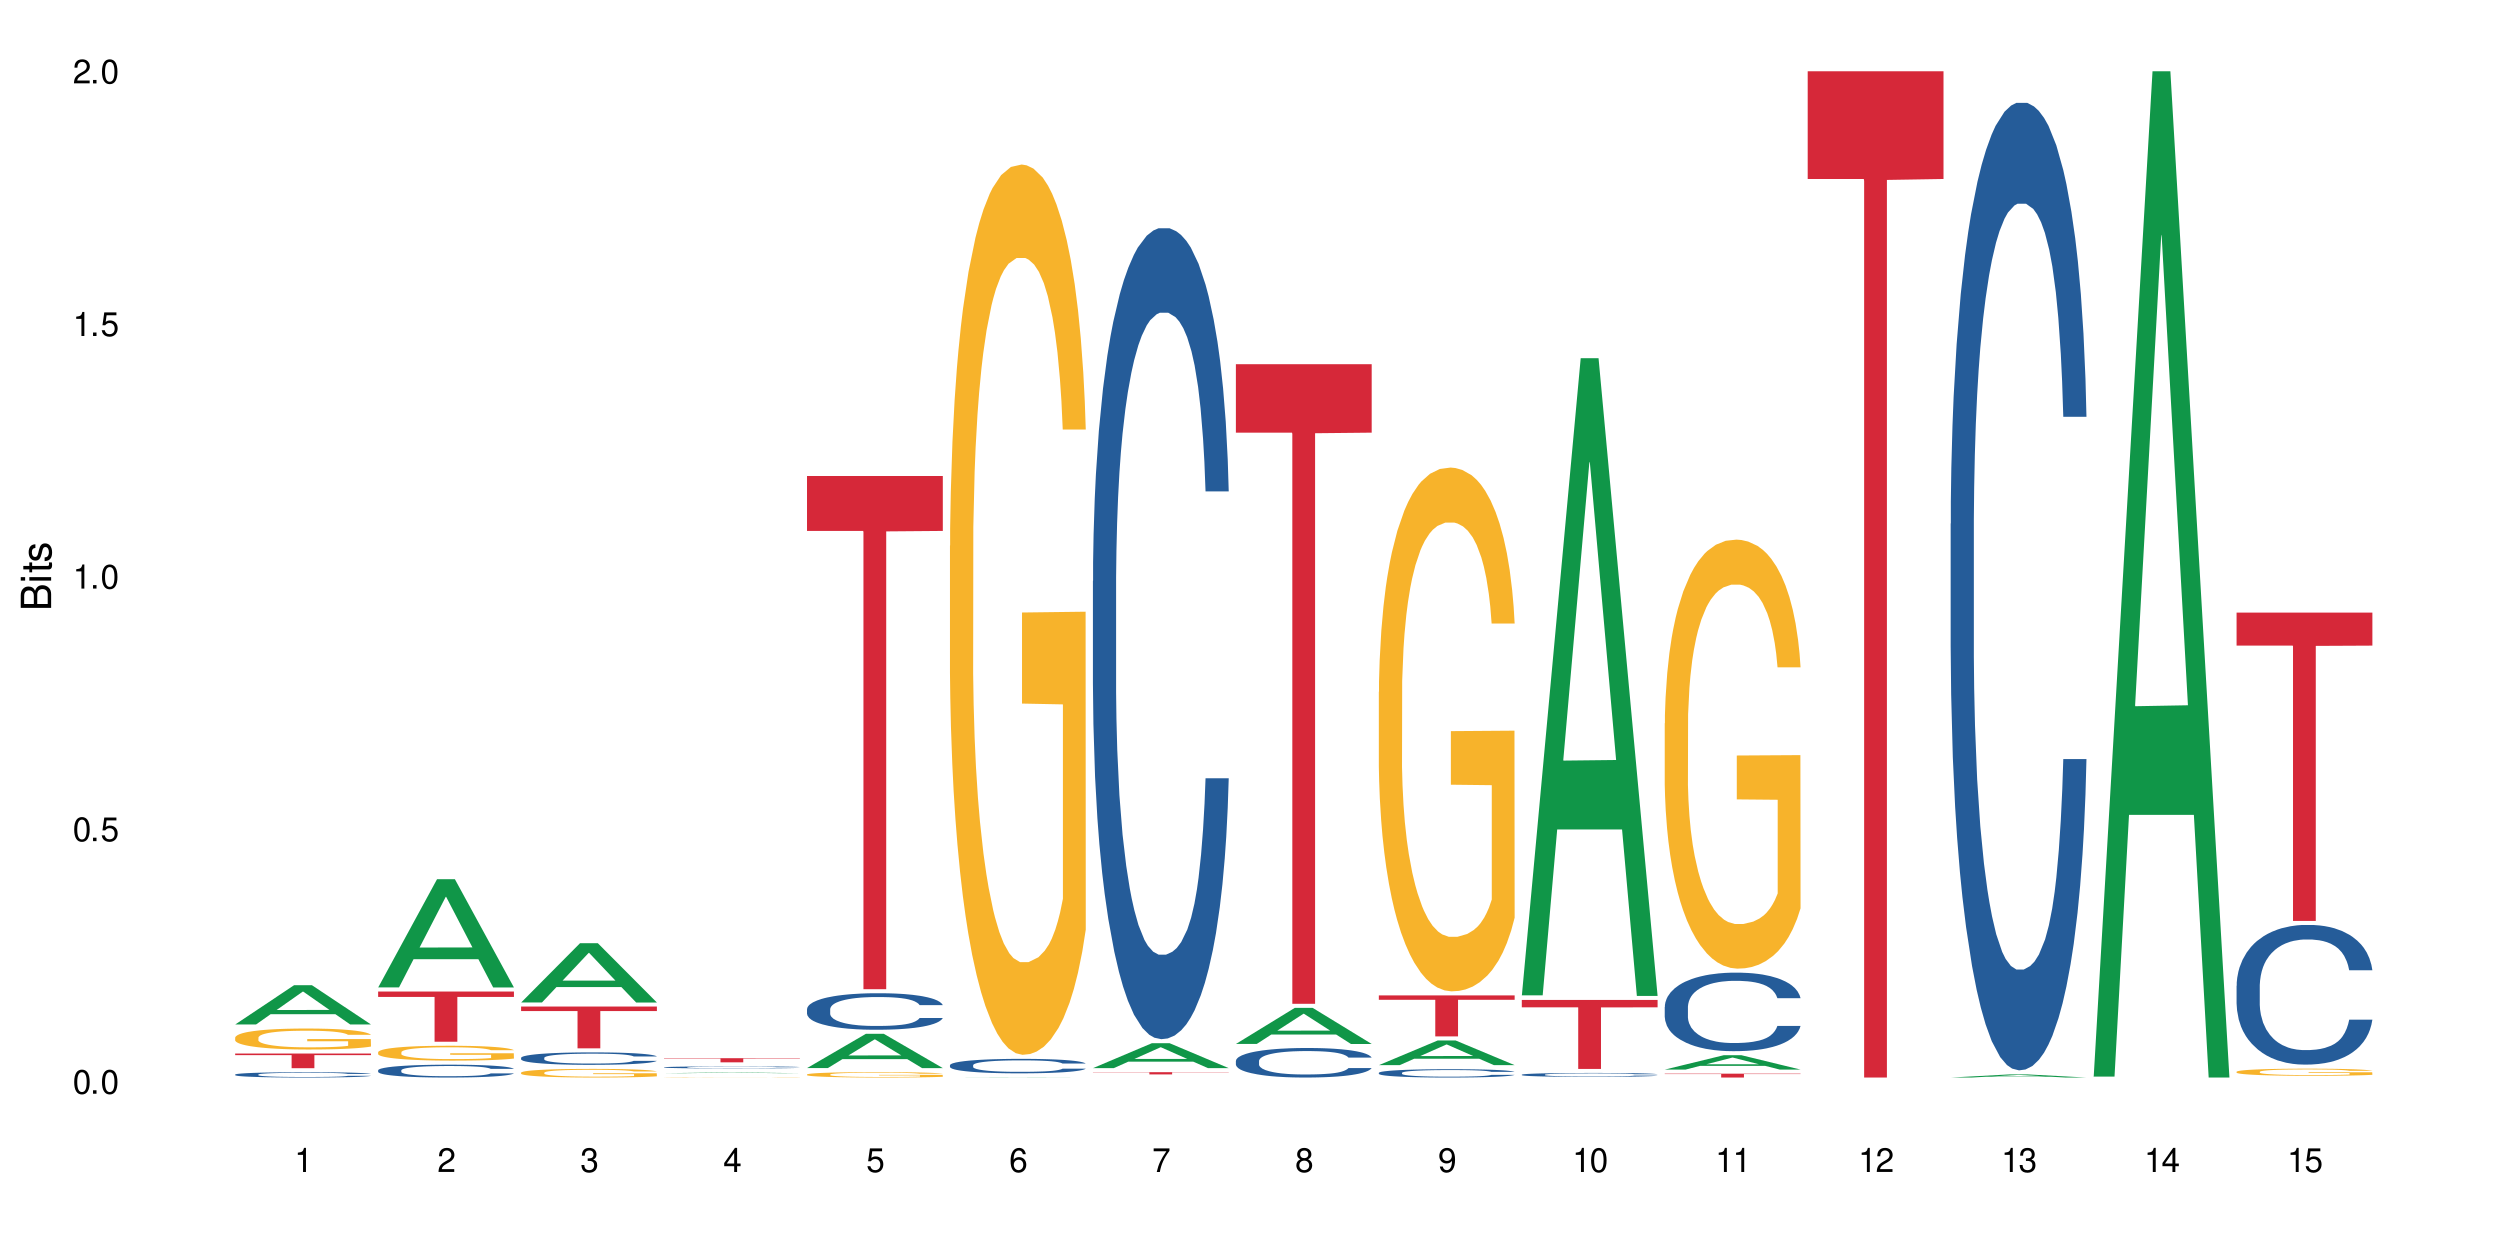 <?xml version="1.0" encoding="UTF-8"?>
<svg xmlns="http://www.w3.org/2000/svg" xmlns:xlink="http://www.w3.org/1999/xlink" width="720" height="360" viewBox="0 0 720 360">
<defs>
<g>
<g id="glyph-0-0">
</g>
<g id="glyph-0-1">
<path d="M 2.641 -6.938 C 2 -6.938 1.422 -6.656 1.078 -6.172 C 0.641 -5.562 0.406 -4.641 0.406 -3.359 C 0.406 -1.016 1.188 0.219 2.641 0.219 C 4.078 0.219 4.859 -1.016 4.859 -3.297 C 4.859 -4.641 4.656 -5.547 4.203 -6.172 C 3.844 -6.656 3.281 -6.938 2.641 -6.938 Z M 2.641 -6.188 C 3.547 -6.188 4 -5.25 4 -3.375 C 4 -1.406 3.562 -0.484 2.625 -0.484 C 1.734 -0.484 1.281 -1.438 1.281 -3.344 C 1.281 -5.25 1.734 -6.188 2.641 -6.188 Z M 2.641 -6.188 "/>
</g>
<g id="glyph-0-2">
<path d="M 1.828 -1 L 0.828 -1 L 0.828 0 L 1.828 0 Z M 1.828 -1 "/>
</g>
<g id="glyph-0-3">
<path d="M 4.562 -6.797 L 1.062 -6.797 L 0.547 -3.094 L 1.328 -3.094 C 1.719 -3.562 2.047 -3.734 2.578 -3.734 C 3.484 -3.734 4.062 -3.109 4.062 -2.094 C 4.062 -1.125 3.484 -0.531 2.578 -0.531 C 1.828 -0.531 1.375 -0.906 1.188 -1.672 L 0.328 -1.672 C 0.453 -1.109 0.547 -0.844 0.75 -0.594 C 1.125 -0.078 1.828 0.219 2.594 0.219 C 3.969 0.219 4.922 -0.781 4.922 -2.219 C 4.922 -3.562 4.031 -4.484 2.719 -4.484 C 2.25 -4.484 1.859 -4.359 1.469 -4.062 L 1.734 -5.969 L 4.562 -5.969 Z M 4.562 -6.797 "/>
</g>
<g id="glyph-0-4">
<path d="M 2.484 -4.938 L 2.484 0 L 3.328 0 L 3.328 -6.938 L 2.766 -6.938 C 2.469 -5.875 2.281 -5.734 0.984 -5.562 L 0.984 -4.938 Z M 2.484 -4.938 "/>
</g>
<g id="glyph-0-5">
<path d="M 4.859 -0.828 L 1.281 -0.828 C 1.359 -1.406 1.672 -1.781 2.5 -2.281 L 3.469 -2.828 C 4.406 -3.344 4.906 -4.062 4.906 -4.906 C 4.906 -5.484 4.672 -6.031 4.266 -6.406 C 3.859 -6.766 3.375 -6.938 2.719 -6.938 C 1.859 -6.938 1.219 -6.625 0.844 -6.031 C 0.609 -5.672 0.5 -5.234 0.484 -4.531 L 1.328 -4.531 C 1.359 -5.016 1.406 -5.281 1.531 -5.516 C 1.75 -5.938 2.188 -6.203 2.703 -6.203 C 3.469 -6.203 4.031 -5.641 4.031 -4.891 C 4.031 -4.344 3.719 -3.859 3.125 -3.516 L 2.234 -3 C 0.812 -2.172 0.406 -1.531 0.328 -0.016 L 4.859 -0.016 Z M 4.859 -0.828 "/>
</g>
<g id="glyph-0-6">
<path d="M 2.125 -3.188 L 2.578 -3.188 C 3.5 -3.188 3.984 -2.766 3.984 -1.922 C 3.984 -1.062 3.469 -0.531 2.594 -0.531 C 1.656 -0.531 1.203 -1 1.156 -2.016 L 0.312 -2.016 C 0.344 -1.453 0.438 -1.094 0.609 -0.781 C 0.953 -0.109 1.625 0.219 2.547 0.219 C 3.953 0.219 4.859 -0.625 4.859 -1.938 C 4.859 -2.828 4.516 -3.297 3.703 -3.594 C 4.344 -3.844 4.656 -4.328 4.656 -5.031 C 4.656 -6.219 3.875 -6.938 2.578 -6.938 C 1.203 -6.938 0.484 -6.172 0.453 -4.703 L 1.297 -4.703 C 1.312 -5.125 1.344 -5.359 1.453 -5.578 C 1.641 -5.969 2.062 -6.203 2.594 -6.203 C 3.344 -6.203 3.797 -5.75 3.797 -5 C 3.797 -4.516 3.609 -4.219 3.25 -4.047 C 3.016 -3.953 2.703 -3.922 2.125 -3.906 Z M 2.125 -3.188 "/>
</g>
<g id="glyph-0-7">
<path d="M 3.141 -1.672 L 3.141 0 L 3.984 0 L 3.984 -1.672 L 4.984 -1.672 L 4.984 -2.438 L 3.984 -2.438 L 3.984 -6.938 L 3.359 -6.938 L 0.266 -2.578 L 0.266 -1.672 Z M 3.141 -2.438 L 1 -2.438 L 3.141 -5.5 Z M 3.141 -2.438 "/>
</g>
<g id="glyph-0-8">
<path d="M 4.781 -5.125 C 4.609 -6.266 3.891 -6.938 2.844 -6.938 C 2.094 -6.938 1.422 -6.578 1.031 -5.953 C 0.594 -5.266 0.406 -4.422 0.406 -3.172 C 0.406 -2 0.578 -1.25 0.984 -0.641 C 1.359 -0.078 1.953 0.219 2.703 0.219 C 3.984 0.219 4.922 -0.75 4.922 -2.094 C 4.922 -3.375 4.062 -4.281 2.844 -4.281 C 2.172 -4.281 1.641 -4.031 1.281 -3.516 C 1.281 -5.234 1.828 -6.188 2.797 -6.188 C 3.391 -6.188 3.797 -5.797 3.938 -5.125 Z M 2.734 -3.531 C 3.547 -3.531 4.062 -2.953 4.062 -2.031 C 4.062 -1.156 3.484 -0.531 2.703 -0.531 C 1.922 -0.531 1.328 -1.188 1.328 -2.078 C 1.328 -2.938 1.906 -3.531 2.734 -3.531 Z M 2.734 -3.531 "/>
</g>
<g id="glyph-0-9">
<path d="M 4.984 -6.797 L 0.438 -6.797 L 0.438 -5.969 L 4.109 -5.969 C 2.5 -3.656 1.828 -2.234 1.328 0 L 2.219 0 C 2.594 -2.172 3.453 -4.047 4.984 -6.094 Z M 4.984 -6.797 "/>
</g>
<g id="glyph-0-10">
<path d="M 3.75 -3.656 C 4.469 -4.094 4.688 -4.438 4.688 -5.078 C 4.688 -6.172 3.844 -6.938 2.641 -6.938 C 1.438 -6.938 0.594 -6.172 0.594 -5.094 C 0.594 -4.438 0.812 -4.094 1.516 -3.656 C 0.734 -3.266 0.359 -2.703 0.359 -1.922 C 0.359 -0.656 1.281 0.219 2.641 0.219 C 3.984 0.219 4.922 -0.656 4.922 -1.922 C 4.922 -2.703 4.531 -3.266 3.75 -3.656 Z M 2.641 -6.188 C 3.359 -6.188 3.812 -5.75 3.812 -5.062 C 3.812 -4.406 3.344 -3.984 2.641 -3.984 C 1.922 -3.984 1.453 -4.406 1.453 -5.078 C 1.453 -5.75 1.922 -6.188 2.641 -6.188 Z M 2.641 -3.266 C 3.484 -3.266 4.062 -2.719 4.062 -1.906 C 4.062 -1.078 3.484 -0.531 2.625 -0.531 C 1.797 -0.531 1.219 -1.094 1.219 -1.906 C 1.219 -2.719 1.781 -3.266 2.641 -3.266 Z M 2.641 -3.266 "/>
</g>
<g id="glyph-0-11">
<path d="M 0.516 -1.578 C 0.672 -0.453 1.406 0.219 2.438 0.219 C 3.188 0.219 3.859 -0.141 4.266 -0.766 C 4.688 -1.453 4.891 -2.297 4.891 -3.547 C 4.891 -4.719 4.703 -5.453 4.312 -6.078 C 3.938 -6.641 3.344 -6.938 2.594 -6.938 C 1.297 -6.938 0.359 -5.969 0.359 -4.625 C 0.359 -3.344 1.234 -2.453 2.453 -2.453 C 3.094 -2.453 3.578 -2.672 4.016 -3.203 C 4 -1.484 3.469 -0.531 2.5 -0.531 C 1.906 -0.531 1.484 -0.906 1.359 -1.578 Z M 2.578 -6.203 C 3.375 -6.203 3.969 -5.531 3.969 -4.641 C 3.969 -3.797 3.391 -3.188 2.547 -3.188 C 1.734 -3.188 1.234 -3.766 1.234 -4.688 C 1.234 -5.562 1.797 -6.203 2.578 -6.203 Z M 2.578 -6.203 "/>
</g>
<g id="glyph-1-0">
</g>
<g id="glyph-1-1">
<path d="M 0 -0.953 L 0 -4.891 C 0 -5.719 -0.234 -6.344 -0.734 -6.797 C -1.188 -7.234 -1.812 -7.469 -2.5 -7.469 C -3.547 -7.469 -4.188 -7 -4.625 -5.875 C -4.984 -6.688 -5.625 -7.094 -6.531 -7.094 C -7.172 -7.094 -7.734 -6.859 -8.141 -6.391 C -8.562 -5.922 -8.75 -5.344 -8.75 -4.5 L -8.75 -0.953 Z M -4.984 -2.062 L -7.766 -2.062 L -7.766 -4.219 C -7.766 -4.844 -7.688 -5.203 -7.453 -5.5 C -7.219 -5.812 -6.859 -5.969 -6.375 -5.969 C -5.891 -5.969 -5.531 -5.812 -5.297 -5.5 C -5.062 -5.203 -4.984 -4.844 -4.984 -4.219 Z M -0.984 -2.062 L -4 -2.062 L -4 -4.781 C -4 -5.766 -3.438 -6.359 -2.484 -6.359 C -1.547 -6.359 -0.984 -5.766 -0.984 -4.781 Z M -0.984 -2.062 "/>
</g>
<g id="glyph-1-2">
<path d="M -6.281 -1.797 L -6.281 -0.797 L 0 -0.797 L 0 -1.797 Z M -8.75 -1.797 L -8.75 -0.797 L -7.484 -0.797 L -7.484 -1.797 Z M -8.75 -1.797 "/>
</g>
<g id="glyph-1-3">
<path d="M -6.281 -3.047 L -6.281 -2.016 L -8.016 -2.016 L -8.016 -1.016 L -6.281 -1.016 L -6.281 -0.172 L -5.469 -0.172 L -5.469 -1.016 L -0.719 -1.016 C -0.078 -1.016 0.281 -1.453 0.281 -2.234 C 0.281 -2.5 0.25 -2.719 0.188 -3.047 L -0.641 -3.047 C -0.609 -2.906 -0.594 -2.766 -0.594 -2.562 C -0.594 -2.141 -0.719 -2.016 -1.156 -2.016 L -5.469 -2.016 L -5.469 -3.047 Z M -6.281 -3.047 "/>
</g>
<g id="glyph-1-4">
<path d="M -4.531 -5.25 C -5.766 -5.25 -6.469 -4.422 -6.469 -2.969 C -6.469 -1.516 -5.719 -0.562 -4.547 -0.562 C -3.562 -0.562 -3.094 -1.062 -2.734 -2.562 L -2.516 -3.484 C -2.344 -4.188 -2.094 -4.469 -1.641 -4.469 C -1.047 -4.469 -0.641 -3.875 -0.641 -3 C -0.641 -2.453 -0.797 -2 -1.062 -1.75 C -1.25 -1.594 -1.422 -1.531 -1.875 -1.469 L -1.875 -0.406 C -0.422 -0.453 0.281 -1.266 0.281 -2.922 C 0.281 -4.5 -0.5 -5.516 -1.719 -5.516 C -2.656 -5.516 -3.172 -4.984 -3.469 -3.734 L -3.703 -2.766 C -3.891 -1.953 -4.156 -1.609 -4.594 -1.609 C -5.188 -1.609 -5.547 -2.125 -5.547 -2.938 C -5.547 -3.75 -5.203 -4.172 -4.531 -4.203 Z M -4.531 -5.25 "/>
</g>
</g>
</defs>
<rect x="-72" y="-36" width="864" height="432" fill="rgb(100%, 100%, 100%)" fill-opacity="1"/>
<path fill-rule="nonzero" fill="rgb(6.275%, 58.824%, 28.235%)" fill-opacity="1" d="M 67.73 295.043 L 67.773 295.031 L 84.695 283.738 L 89.836 283.738 L 106.844 295.051 L 100.867 295.051 L 96.605 292.098 L 77.926 292.098 L 73.75 295.043 L 67.73 295.043 L 79.723 290.875 L 94.895 290.867 L 87.328 285.586 L 87.246 285.574 L 87.16 285.605 L 79.684 290.867 L 79.723 290.875 Z M 67.73 295.043 "/>
<path fill-rule="nonzero" fill="rgb(14.51%, 36.078%, 60%)" fill-opacity="1" d="M 67.73 309.465 L 67.777 309.465 L 67.777 309.43 L 67.922 309.375 L 68.254 309.309 L 68.59 309.262 L 69.449 309.18 L 70.641 309.102 L 71.879 309.039 L 72.785 309 L 73.598 308.973 L 75.457 308.922 L 76.652 308.895 L 77.938 308.871 L 79.512 308.848 L 80.656 308.832 L 83.234 308.812 L 85.141 308.801 L 86.621 308.797 L 89.816 308.797 L 91.723 308.801 L 93.105 308.809 L 94.633 308.82 L 95.922 308.832 L 98.164 308.863 L 100.168 308.902 L 101.074 308.926 L 102.504 308.969 L 103.602 309.012 L 104.363 309.047 L 105.223 309.102 L 105.984 309.164 L 106.559 309.234 L 106.844 309.297 L 100.168 309.297 L 99.832 309.238 L 99.449 309.195 L 98.734 309.137 L 98.02 309.098 L 97.02 309.055 L 96.113 309.031 L 94.871 309.004 L 93.773 308.984 L 92.629 308.973 L 91.531 308.965 L 89.434 308.957 L 87 308.957 L 86.094 308.961 L 84.234 308.973 L 83.234 308.98 L 81.801 309 L 80.801 309.02 L 79.609 309.047 L 78.797 309.07 L 77.797 309.105 L 77.078 309.141 L 76.27 309.188 L 75.793 309.219 L 75.363 309.262 L 74.98 309.305 L 74.695 309.355 L 74.504 309.406 L 74.41 309.457 L 74.41 309.676 L 74.504 309.727 L 74.742 309.785 L 75.363 309.871 L 76.27 309.945 L 77.32 310.004 L 78.32 310.047 L 78.891 310.066 L 79.656 310.09 L 80.848 310.117 L 82.566 310.145 L 83.566 310.156 L 85.094 310.168 L 86.668 310.172 L 88.766 310.172 L 90.625 310.168 L 91.867 310.16 L 93.156 310.148 L 94.918 310.125 L 96.016 310.102 L 96.969 310.074 L 97.688 310.051 L 98.164 310.027 L 98.879 309.984 L 99.449 309.934 L 99.879 309.887 L 100.168 309.84 L 106.844 309.84 L 106.559 309.895 L 106.129 309.949 L 105.699 309.988 L 105.031 310.039 L 104.27 310.082 L 103.172 310.133 L 102.266 310.164 L 101.074 310.199 L 99.977 310.227 L 98.781 310.25 L 97.02 310.277 L 95.875 310.293 L 94.633 310.305 L 93.156 310.316 L 91.293 310.324 L 89.289 310.332 L 87.43 310.332 L 85.426 310.328 L 83.949 310.324 L 81.992 310.312 L 79.559 310.285 L 77.797 310.258 L 76.414 310.234 L 75.219 310.203 L 73.883 310.168 L 72.168 310.105 L 71.117 310.059 L 70.402 310.02 L 69.59 309.965 L 69.02 309.914 L 68.352 309.836 L 67.875 309.734 L 67.73 309.66 Z M 67.73 309.465 "/>
<path fill-rule="nonzero" fill="rgb(96.863%, 70.196%, 16.863%)" fill-opacity="1" d="M 67.73 298.805 L 67.777 298.797 L 67.777 298.688 L 67.969 298.441 L 68.445 298.098 L 69.066 297.816 L 69.734 297.594 L 70.164 297.48 L 70.879 297.312 L 71.5 297.191 L 73.074 296.945 L 75.078 296.711 L 76.172 296.613 L 77.414 296.52 L 79.18 296.414 L 79.988 296.375 L 82.469 296.289 L 85.285 296.23 L 88.383 296.215 L 89.816 296.223 L 91.77 296.242 L 94.441 296.305 L 95.969 296.359 L 97.16 296.414 L 98.402 296.484 L 99.926 296.598 L 101.359 296.73 L 102.504 296.863 L 103.648 297.027 L 104.602 297.203 L 105.414 297.398 L 106.129 297.629 L 106.559 297.82 L 106.844 298.016 L 100.215 298.016 L 99.832 297.82 L 99.402 297.672 L 98.688 297.492 L 97.973 297.359 L 97.258 297.254 L 95.922 297.109 L 94.777 297.023 L 93.344 296.945 L 91.961 296.895 L 90.387 296.863 L 89.434 296.852 L 86.906 296.852 L 84.617 296.891 L 83.281 296.934 L 82.328 296.977 L 80.992 297.059 L 80.18 297.125 L 79.703 297.172 L 78.273 297.34 L 77.32 297.496 L 76.793 297.602 L 76.125 297.766 L 75.648 297.914 L 75.125 298.137 L 74.84 298.301 L 74.457 298.676 L 74.41 299.672 L 74.551 299.879 L 74.84 300.105 L 75.219 300.305 L 75.793 300.516 L 76.363 300.676 L 77.367 300.891 L 78.227 301.035 L 78.891 301.129 L 80.18 301.277 L 80.703 301.328 L 81.945 301.426 L 83.234 301.504 L 84.809 301.57 L 86 301.602 L 87.906 301.629 L 90.34 301.629 L 93.203 301.598 L 95.016 301.555 L 96.254 301.508 L 97.066 301.469 L 98.066 301.41 L 98.781 301.355 L 99.449 301.293 L 100.262 301.199 L 100.262 299.879 L 88.48 299.875 L 88.48 299.258 L 106.797 299.25 L 106.844 301.41 L 105.844 301.559 L 104.602 301.703 L 103.41 301.812 L 102.168 301.906 L 100.406 302.012 L 98.973 302.078 L 96.781 302.156 L 94.777 302.203 L 92.676 302.238 L 90.816 302.254 L 88.621 302.258 L 86.668 302.25 L 84.57 302.215 L 82.898 302.172 L 81.371 302.117 L 79.848 302.043 L 77.938 301.93 L 76.699 301.836 L 75.41 301.719 L 74.121 301.582 L 72.977 301.43 L 72.215 301.316 L 71.453 301.184 L 70.641 301.016 L 69.879 300.828 L 69.305 300.66 L 68.781 300.465 L 68.398 300.285 L 68.016 300.035 L 67.828 299.836 L 67.73 299.664 Z M 67.73 298.805 "/>
<path fill-rule="nonzero" fill="rgb(83.922%, 15.686%, 22.353%)" fill-opacity="1" d="M 67.73 303.422 L 106.844 303.422 L 106.844 303.875 L 90.543 303.879 L 90.543 307.633 L 83.984 307.633 L 83.984 303.883 L 83.891 303.875 L 67.73 303.875 Z M 67.73 303.422 "/>
<path fill-rule="nonzero" fill="rgb(6.275%, 58.824%, 28.235%)" fill-opacity="1" d="M 108.902 284.367 L 108.945 284.34 L 125.867 253.211 L 131.008 253.211 L 148.016 284.398 L 142.039 284.398 L 137.777 276.258 L 119.098 276.258 L 114.922 284.367 L 108.902 284.367 L 120.895 272.891 L 136.062 272.859 L 128.5 258.305 L 128.418 258.277 L 128.332 258.363 L 120.855 272.859 L 120.895 272.891 Z M 108.902 284.367 "/>
<path fill-rule="nonzero" fill="rgb(14.51%, 36.078%, 60%)" fill-opacity="1" d="M 108.902 308.242 L 108.949 308.238 L 108.949 308.156 L 109.094 308.027 L 109.426 307.867 L 109.762 307.754 L 110.621 307.555 L 111.812 307.359 L 113.051 307.211 L 113.957 307.125 L 114.77 307.059 L 116.629 306.93 L 117.82 306.867 L 119.109 306.809 L 120.684 306.754 L 121.828 306.719 L 124.406 306.664 L 126.312 306.641 L 127.793 306.629 L 130.988 306.629 L 132.895 306.645 L 134.277 306.66 L 135.805 306.688 L 137.094 306.719 L 139.336 306.793 L 141.336 306.887 L 142.242 306.941 L 143.676 307.047 L 144.773 307.148 L 145.535 307.234 L 146.395 307.359 L 147.156 307.512 L 147.73 307.688 L 148.016 307.832 L 141.336 307.832 L 141.004 307.695 L 140.621 307.59 L 139.906 307.453 L 139.191 307.355 L 138.191 307.258 L 137.285 307.191 L 136.043 307.129 L 134.945 307.086 L 133.801 307.059 L 132.703 307.035 L 130.605 307.016 L 128.172 307.016 L 127.266 307.023 L 125.406 307.051 L 124.406 307.074 L 122.973 307.121 L 121.973 307.164 L 120.781 307.234 L 119.969 307.289 L 118.969 307.379 L 118.25 307.457 L 117.441 307.566 L 116.965 307.652 L 116.535 307.746 L 116.152 307.859 L 115.867 307.977 L 115.676 308.102 L 115.582 308.223 L 115.582 308.75 L 115.676 308.871 L 115.914 309.012 L 116.535 309.219 L 117.441 309.398 L 118.488 309.539 L 119.492 309.641 L 120.062 309.691 L 120.828 309.742 L 122.02 309.812 L 123.738 309.879 L 124.738 309.906 L 126.266 309.934 L 127.84 309.945 L 129.938 309.945 L 131.797 309.934 L 133.039 309.918 L 134.324 309.891 L 136.09 309.832 L 137.188 309.777 L 138.141 309.715 L 138.859 309.648 L 139.336 309.594 L 140.051 309.488 L 140.621 309.375 L 141.051 309.258 L 141.336 309.141 L 148.016 309.141 L 147.73 309.277 L 147.301 309.41 L 146.871 309.508 L 146.203 309.625 L 145.441 309.73 L 144.344 309.848 L 143.438 309.926 L 142.242 310.012 L 141.148 310.074 L 139.953 310.133 L 138.191 310.199 L 137.043 310.234 L 135.805 310.266 L 134.324 310.293 L 132.465 310.316 L 130.461 310.328 L 128.602 310.332 L 126.598 310.324 L 125.121 310.312 L 123.164 310.281 L 120.73 310.223 L 118.969 310.156 L 117.582 310.094 L 116.391 310.023 L 115.055 309.934 L 113.34 309.785 L 112.289 309.668 L 111.574 309.574 L 110.762 309.441 L 110.191 309.324 L 109.523 309.133 L 109.047 308.895 L 108.902 308.707 Z M 108.902 308.242 "/>
<path fill-rule="nonzero" fill="rgb(96.863%, 70.196%, 16.863%)" fill-opacity="1" d="M 108.902 303.016 L 108.949 303.012 L 108.949 302.93 L 109.141 302.754 L 109.617 302.512 L 110.238 302.312 L 110.906 302.156 L 111.336 302.074 L 112.051 301.957 L 112.672 301.871 L 114.246 301.691 L 116.25 301.527 L 117.344 301.457 L 118.586 301.391 L 120.352 301.316 L 121.16 301.289 L 123.641 301.227 L 126.457 301.188 L 129.555 301.176 L 130.988 301.18 L 132.941 301.195 L 135.613 301.238 L 137.141 301.277 L 138.332 301.316 L 139.574 301.367 L 141.098 301.445 L 142.531 301.539 L 143.676 301.633 L 144.82 301.754 L 145.773 301.879 L 146.586 302.016 L 147.301 302.18 L 147.73 302.316 L 148.016 302.453 L 141.387 302.453 L 141.004 302.316 L 140.574 302.211 L 139.859 302.082 L 139.145 301.988 L 138.43 301.914 L 137.094 301.812 L 135.949 301.75 L 134.516 301.691 L 133.133 301.656 L 131.559 301.633 L 130.605 301.625 L 128.078 301.625 L 125.789 301.652 L 124.453 301.684 L 123.5 301.719 L 122.164 301.777 L 121.352 301.824 L 120.875 301.855 L 119.445 301.977 L 118.488 302.086 L 117.965 302.16 L 117.297 302.277 L 116.82 302.383 L 116.297 302.539 L 116.008 302.656 L 115.629 302.922 L 115.582 303.629 L 115.723 303.777 L 116.008 303.938 L 116.391 304.078 L 116.965 304.227 L 117.535 304.344 L 118.539 304.496 L 119.395 304.598 L 120.062 304.664 L 121.352 304.77 L 121.875 304.805 L 123.117 304.875 L 124.406 304.93 L 125.98 304.977 L 127.172 305 L 129.078 305.02 L 131.512 305.02 L 134.375 304.996 L 136.188 304.965 L 137.426 304.934 L 138.238 304.906 L 139.238 304.863 L 139.953 304.824 L 140.621 304.781 L 141.434 304.715 L 141.434 303.777 L 129.652 303.773 L 129.652 303.336 L 147.969 303.332 L 148.016 304.863 L 147.016 304.969 L 145.773 305.07 L 144.582 305.148 L 143.34 305.215 L 141.578 305.289 L 140.145 305.336 L 137.949 305.391 L 135.949 305.426 L 133.848 305.449 L 131.988 305.461 L 129.793 305.465 L 127.84 305.457 L 125.742 305.434 L 124.07 305.402 L 122.543 305.363 L 121.02 305.312 L 119.109 305.23 L 117.871 305.164 L 116.582 305.082 L 115.293 304.984 L 114.148 304.879 L 113.387 304.797 L 112.625 304.703 L 111.812 304.586 L 111.051 304.453 L 110.477 304.332 L 109.953 304.191 L 109.57 304.062 L 109.188 303.887 L 108.996 303.746 L 108.902 303.625 Z M 108.902 303.016 "/>
<path fill-rule="nonzero" fill="rgb(83.922%, 15.686%, 22.353%)" fill-opacity="1" d="M 108.902 285.562 L 148.016 285.562 L 148.016 287.109 L 131.715 287.121 L 131.715 300.012 L 125.156 300.012 L 125.156 287.137 L 125.062 287.109 L 108.902 287.109 Z M 108.902 285.562 "/>
<path fill-rule="nonzero" fill="rgb(6.275%, 58.824%, 28.235%)" fill-opacity="1" d="M 150.074 288.711 L 150.117 288.695 L 167.039 271.648 L 172.18 271.648 L 189.188 288.727 L 183.211 288.727 L 178.949 284.27 L 160.27 284.27 L 156.09 288.711 L 150.074 288.711 L 162.066 282.422 L 177.234 282.406 L 169.672 274.438 L 169.59 274.422 L 169.504 274.469 L 162.027 282.406 L 162.066 282.422 Z M 150.074 288.711 "/>
<path fill-rule="nonzero" fill="rgb(14.51%, 36.078%, 60%)" fill-opacity="1" d="M 150.074 304.648 L 150.121 304.645 L 150.121 304.566 L 150.266 304.441 L 150.598 304.285 L 150.934 304.176 L 151.793 303.984 L 152.984 303.797 L 154.223 303.652 L 155.129 303.566 L 155.941 303.5 L 157.801 303.379 L 158.992 303.316 L 160.281 303.262 L 161.855 303.207 L 163 303.172 L 165.578 303.121 L 167.484 303.098 L 168.965 303.086 L 172.16 303.086 L 174.066 303.102 L 175.449 303.117 L 176.977 303.145 L 178.266 303.172 L 180.508 303.246 L 182.508 303.336 L 183.414 303.391 L 184.848 303.492 L 185.945 303.59 L 186.707 303.676 L 187.566 303.797 L 188.328 303.945 L 188.902 304.109 L 189.188 304.254 L 182.508 304.254 L 182.176 304.121 L 181.793 304.02 L 181.078 303.887 L 180.363 303.789 L 179.359 303.695 L 178.453 303.633 L 177.215 303.57 L 176.117 303.531 L 174.973 303.5 L 173.875 303.48 L 171.777 303.461 L 169.344 303.461 L 168.438 303.469 L 166.578 303.496 L 165.578 303.516 L 164.145 303.562 L 163.145 303.605 L 161.953 303.672 L 161.141 303.727 L 160.137 303.812 L 159.422 303.887 L 158.613 303.996 L 158.137 304.078 L 157.707 304.172 L 157.324 304.277 L 157.039 304.395 L 156.848 304.516 L 156.754 304.633 L 156.754 305.141 L 156.848 305.258 L 157.086 305.398 L 157.707 305.598 L 158.613 305.77 L 159.66 305.91 L 160.664 306.008 L 161.234 306.055 L 162 306.105 L 163.191 306.172 L 164.91 306.238 L 165.91 306.262 L 167.438 306.289 L 169.012 306.301 L 171.109 306.301 L 172.969 306.289 L 174.211 306.273 L 175.496 306.246 L 177.262 306.191 L 178.359 306.137 L 179.312 306.078 L 180.027 306.016 L 180.508 305.961 L 181.223 305.859 L 181.793 305.75 L 182.223 305.633 L 182.508 305.523 L 189.188 305.523 L 188.902 305.652 L 188.473 305.781 L 188.043 305.875 L 187.375 305.992 L 186.613 306.094 L 185.516 306.207 L 184.609 306.281 L 183.414 306.363 L 182.32 306.426 L 181.125 306.484 L 179.359 306.547 L 178.215 306.582 L 176.977 306.609 L 175.496 306.637 L 173.637 306.66 L 171.633 306.672 L 169.773 306.676 L 167.77 306.672 L 166.293 306.656 L 164.336 306.629 L 161.902 306.566 L 160.137 306.508 L 158.754 306.445 L 157.562 306.379 L 156.227 306.289 L 154.512 306.145 L 153.461 306.035 L 152.746 305.941 L 151.934 305.812 L 151.363 305.699 L 150.695 305.516 L 150.219 305.281 L 150.074 305.102 Z M 150.074 304.648 "/>
<path fill-rule="nonzero" fill="rgb(96.863%, 70.196%, 16.863%)" fill-opacity="1" d="M 150.074 308.906 L 150.121 308.906 L 150.121 308.859 L 150.312 308.758 L 150.789 308.617 L 151.41 308.5 L 152.078 308.41 L 152.508 308.363 L 153.223 308.293 L 153.844 308.242 L 155.418 308.141 L 157.418 308.047 L 158.516 308.004 L 159.758 307.965 L 161.523 307.922 L 162.332 307.906 L 164.812 307.871 L 167.629 307.848 L 170.727 307.84 L 172.16 307.844 L 174.113 307.852 L 176.785 307.875 L 178.312 307.898 L 179.504 307.922 L 180.746 307.953 L 182.27 307.996 L 183.703 308.051 L 184.848 308.105 L 185.992 308.176 L 186.945 308.246 L 187.758 308.328 L 188.473 308.422 L 188.902 308.504 L 189.188 308.582 L 182.559 308.582 L 182.176 308.504 L 181.746 308.441 L 181.031 308.367 L 180.316 308.312 L 179.602 308.27 L 178.266 308.211 L 177.121 308.172 L 175.688 308.141 L 174.305 308.121 L 172.73 308.105 L 171.777 308.102 L 169.25 308.102 L 166.961 308.117 L 165.625 308.137 L 164.672 308.156 L 163.336 308.188 L 162.523 308.215 L 162.047 308.234 L 160.617 308.305 L 159.66 308.367 L 159.137 308.41 L 158.469 308.48 L 157.992 308.543 L 157.469 308.633 L 157.18 308.699 L 156.801 308.855 L 156.754 309.266 L 156.895 309.352 L 157.18 309.445 L 157.562 309.527 L 158.137 309.613 L 158.707 309.68 L 159.711 309.77 L 160.566 309.828 L 161.234 309.867 L 162.523 309.926 L 163.047 309.949 L 164.289 309.988 L 165.578 310.02 L 167.148 310.047 L 168.344 310.062 L 170.25 310.074 L 172.684 310.074 L 175.547 310.059 L 177.359 310.043 L 178.598 310.023 L 179.41 310.008 L 180.41 309.98 L 181.125 309.961 L 181.793 309.934 L 182.605 309.895 L 182.605 309.352 L 170.824 309.348 L 170.824 309.094 L 189.141 309.094 L 189.188 309.98 L 188.188 310.043 L 186.945 310.102 L 185.754 310.148 L 184.512 310.188 L 182.746 310.23 L 181.316 310.258 L 179.121 310.289 L 177.121 310.309 L 175.02 310.324 L 173.16 310.332 L 170.965 310.332 L 169.012 310.328 L 166.91 310.312 L 165.242 310.297 L 163.715 310.273 L 162.191 310.242 L 160.281 310.195 L 159.043 310.156 L 157.754 310.109 L 156.465 310.051 L 155.32 309.992 L 154.559 309.941 L 153.793 309.887 L 152.984 309.82 L 152.219 309.742 L 151.648 309.672 L 151.125 309.594 L 150.742 309.52 L 150.359 309.414 L 150.168 309.332 L 150.074 309.262 Z M 150.074 308.906 "/>
<path fill-rule="nonzero" fill="rgb(83.922%, 15.686%, 22.353%)" fill-opacity="1" d="M 150.074 289.891 L 189.188 289.891 L 189.188 291.18 L 172.887 291.188 L 172.887 301.922 L 166.328 301.922 L 166.328 291.199 L 166.234 291.18 L 150.074 291.18 Z M 150.074 289.891 "/>
<path fill-rule="nonzero" fill="rgb(6.275%, 58.824%, 28.235%)" fill-opacity="1" d="M 191.246 309.078 L 191.289 309.078 L 208.211 308.875 L 213.352 308.875 L 230.359 309.078 L 224.383 309.078 L 220.121 309.023 L 201.441 309.023 L 197.262 309.078 L 191.246 309.078 L 203.238 309.004 L 218.406 309 L 210.844 308.906 L 210.676 308.906 L 203.195 309 L 203.238 309.004 Z M 191.246 309.078 "/>
<path fill-rule="nonzero" fill="rgb(14.51%, 36.078%, 60%)" fill-opacity="1" d="M 191.246 307.379 L 191.293 307.379 L 191.293 307.367 L 191.438 307.344 L 191.77 307.32 L 192.105 307.301 L 192.965 307.27 L 194.156 307.238 L 195.395 307.215 L 196.301 307.203 L 197.113 307.191 L 198.973 307.172 L 200.164 307.16 L 201.453 307.152 L 203.027 307.145 L 204.172 307.137 L 206.746 307.129 L 208.656 307.125 L 215.238 307.125 L 216.621 307.129 L 218.148 307.133 L 219.438 307.137 L 221.676 307.148 L 223.68 307.164 L 224.586 307.172 L 226.02 307.191 L 227.117 307.207 L 227.879 307.219 L 228.738 307.238 L 229.5 307.266 L 230.074 307.293 L 230.359 307.312 L 223.68 307.312 L 223.348 307.293 L 222.965 307.277 L 222.25 307.254 L 221.535 307.238 L 220.531 307.223 L 219.625 307.211 L 218.387 307.203 L 217.289 307.195 L 216.145 307.191 L 215.047 307.188 L 212.949 307.184 L 210.516 307.184 L 209.609 307.188 L 207.75 307.191 L 206.746 307.195 L 205.316 307.203 L 204.316 307.207 L 203.121 307.219 L 202.312 307.227 L 201.309 307.242 L 200.594 307.254 L 199.785 307.273 L 199.309 307.285 L 198.879 307.301 L 198.496 307.32 L 198.211 307.336 L 198.02 307.355 L 197.922 307.375 L 197.922 307.461 L 198.02 307.48 L 198.258 307.5 L 198.879 307.535 L 199.785 307.562 L 200.832 307.586 L 201.836 307.602 L 202.406 307.609 L 203.172 307.617 L 204.363 307.629 L 206.082 307.637 L 207.082 307.645 L 208.609 307.648 L 214.141 307.648 L 215.383 307.645 L 216.668 307.641 L 218.434 307.633 L 219.531 307.621 L 220.484 307.613 L 221.676 307.594 L 222.395 307.578 L 222.965 307.559 L 223.395 307.539 L 223.68 307.523 L 230.359 307.523 L 230.074 307.543 L 229.645 307.562 L 229.215 307.578 L 228.547 307.598 L 227.781 307.613 L 226.688 307.633 L 225.781 307.645 L 224.586 307.66 L 223.488 307.668 L 222.297 307.68 L 220.531 307.688 L 219.387 307.695 L 218.148 307.699 L 216.668 307.703 L 214.809 307.707 L 212.805 307.711 L 208.941 307.711 L 207.465 307.707 L 205.508 307.703 L 203.074 307.691 L 201.309 307.684 L 199.926 307.672 L 198.734 307.66 L 197.398 307.648 L 195.684 307.625 L 194.633 307.605 L 193.918 307.59 L 193.105 307.57 L 192.535 307.551 L 191.867 307.52 L 191.391 307.484 L 191.246 307.453 Z M 191.246 307.379 "/>
<path fill-rule="nonzero" fill="rgb(96.863%, 70.196%, 16.863%)" fill-opacity="1" d="M 191.246 310.281 L 191.293 310.281 L 191.293 310.277 L 191.484 310.273 L 191.961 310.27 L 192.582 310.266 L 193.25 310.262 L 193.68 310.262 L 194.395 310.258 L 195.016 310.254 L 196.59 310.25 L 198.59 310.25 L 199.688 310.246 L 200.93 310.246 L 202.695 310.242 L 220.676 310.242 L 221.918 310.246 L 223.441 310.246 L 224.875 310.25 L 226.02 310.25 L 227.164 310.254 L 228.117 310.254 L 228.93 310.258 L 229.645 310.262 L 230.074 310.266 L 230.359 310.27 L 223.73 310.27 L 223.348 310.266 L 222.918 310.262 L 222.203 310.262 L 221.488 310.258 L 220.77 310.258 L 219.438 310.254 L 218.293 310.254 L 216.859 310.25 L 206.797 310.25 L 205.84 310.254 L 203.219 310.254 L 201.789 310.258 L 200.832 310.262 L 200.309 310.262 L 199.641 310.266 L 199.164 310.266 L 198.641 310.27 L 198.352 310.273 L 197.973 310.277 L 197.922 310.293 L 198.066 310.297 L 198.352 310.301 L 198.734 310.305 L 199.309 310.305 L 199.879 310.309 L 200.883 310.312 L 201.738 310.312 L 202.406 310.316 L 204.219 310.316 L 205.461 310.32 L 208.32 310.32 L 209.516 310.324 L 216.719 310.324 L 218.531 310.32 L 222.297 310.32 L 222.965 310.316 L 223.777 310.316 L 223.777 310.297 L 211.996 310.297 L 211.996 310.285 L 230.312 310.285 L 230.359 310.32 L 229.355 310.32 L 228.117 310.324 L 226.926 310.324 L 225.684 310.328 L 222.488 310.328 L 220.293 310.332 L 204.887 310.332 L 203.359 310.328 L 201.453 310.328 L 200.215 310.324 L 198.926 310.324 L 197.637 310.32 L 196.492 310.32 L 195.73 310.316 L 194.965 310.316 L 194.156 310.312 L 193.391 310.312 L 192.82 310.309 L 192.297 310.305 L 191.531 310.297 L 191.34 310.297 L 191.246 310.293 Z M 191.246 310.281 "/>
<path fill-rule="nonzero" fill="rgb(83.922%, 15.686%, 22.353%)" fill-opacity="1" d="M 191.246 304.754 L 230.359 304.754 L 230.359 304.883 L 214.059 304.887 L 214.059 305.961 L 207.5 305.961 L 207.5 304.887 L 207.402 304.883 L 191.246 304.883 Z M 191.246 304.754 "/>
<path fill-rule="nonzero" fill="rgb(6.275%, 58.824%, 28.235%)" fill-opacity="1" d="M 232.418 307.602 L 232.461 307.594 L 249.383 297.734 L 254.523 297.734 L 271.531 307.613 L 265.555 307.613 L 261.293 305.035 L 242.613 305.035 L 238.434 307.602 L 232.418 307.602 L 244.41 303.969 L 259.578 303.957 L 252.016 299.348 L 251.934 299.34 L 251.848 299.367 L 244.367 303.957 L 244.41 303.969 Z M 232.418 307.602 "/>
<path fill-rule="nonzero" fill="rgb(14.51%, 36.078%, 60%)" fill-opacity="1" d="M 232.418 290.629 L 232.465 290.621 L 232.465 290.391 L 232.609 290.023 L 232.941 289.562 L 233.277 289.246 L 234.133 288.68 L 235.328 288.133 L 236.566 287.707 L 237.473 287.457 L 238.285 287.266 L 240.145 286.91 L 241.336 286.727 L 242.625 286.562 L 244.199 286.402 L 245.344 286.305 L 247.918 286.152 L 249.828 286.082 L 251.305 286.055 L 254.504 286.055 L 256.41 286.094 L 257.793 286.141 L 259.32 286.219 L 260.609 286.305 L 262.848 286.516 L 264.852 286.785 L 265.758 286.938 L 267.191 287.238 L 268.285 287.527 L 269.051 287.773 L 269.91 288.133 L 270.672 288.562 L 271.246 289.055 L 271.531 289.469 L 264.852 289.469 L 264.52 289.082 L 264.137 288.785 L 263.422 288.391 L 262.707 288.113 L 261.703 287.832 L 260.797 287.648 L 259.559 287.469 L 258.461 287.352 L 257.316 287.266 L 256.219 287.207 L 254.121 287.152 L 251.688 287.152 L 250.781 287.168 L 248.922 287.246 L 247.918 287.312 L 246.488 287.449 L 245.488 287.574 L 244.293 287.766 L 243.484 287.93 L 242.48 288.18 L 241.766 288.398 L 240.957 288.719 L 240.48 288.957 L 240.051 289.227 L 239.668 289.543 L 239.383 289.879 L 239.191 290.238 L 239.094 290.582 L 239.094 292.074 L 239.191 292.418 L 239.43 292.824 L 240.051 293.41 L 240.957 293.918 L 242.004 294.32 L 243.008 294.609 L 243.578 294.746 L 244.344 294.898 L 245.535 295.09 L 247.25 295.285 L 248.254 295.359 L 249.781 295.438 L 251.355 295.477 L 253.453 295.477 L 255.312 295.438 L 256.555 295.391 L 257.84 295.312 L 259.605 295.148 L 260.703 294.996 L 261.656 294.812 L 262.371 294.629 L 262.848 294.477 L 263.566 294.18 L 264.137 293.852 L 264.566 293.516 L 264.852 293.188 L 271.531 293.188 L 271.246 293.57 L 270.816 293.945 L 270.387 294.227 L 269.719 294.562 L 268.953 294.859 L 267.859 295.195 L 266.953 295.418 L 265.758 295.66 L 264.66 295.84 L 263.469 296.004 L 261.703 296.195 L 260.559 296.293 L 259.32 296.379 L 257.84 296.457 L 255.98 296.523 L 253.977 296.562 L 252.117 296.57 L 250.113 296.551 L 248.637 296.516 L 246.68 296.426 L 244.246 296.254 L 242.48 296.07 L 241.098 295.891 L 239.906 295.695 L 238.57 295.438 L 236.852 295.016 L 235.805 294.688 L 235.09 294.418 L 234.277 294.043 L 233.707 293.707 L 233.039 293.168 L 232.559 292.484 L 232.418 291.957 Z M 232.418 290.629 "/>
<path fill-rule="nonzero" fill="rgb(96.863%, 70.196%, 16.863%)" fill-opacity="1" d="M 232.418 309.441 L 232.465 309.441 L 232.465 309.414 L 232.656 309.348 L 233.133 309.262 L 233.754 309.188 L 234.422 309.133 L 234.852 309.102 L 235.566 309.059 L 236.188 309.027 L 237.758 308.965 L 239.762 308.902 L 240.859 308.879 L 242.102 308.855 L 243.863 308.828 L 244.676 308.816 L 247.156 308.793 L 249.969 308.781 L 253.07 308.777 L 254.504 308.777 L 256.457 308.785 L 259.129 308.801 L 260.656 308.812 L 261.848 308.828 L 263.086 308.848 L 264.613 308.875 L 266.047 308.91 L 267.191 308.941 L 268.336 308.984 L 269.289 309.031 L 270.098 309.082 L 270.816 309.141 L 271.246 309.191 L 271.531 309.238 L 264.898 309.238 L 264.52 309.191 L 264.09 309.152 L 263.375 309.105 L 262.66 309.07 L 261.941 309.043 L 260.609 309.008 L 259.461 308.984 L 258.031 308.965 L 256.648 308.949 L 255.074 308.941 L 251.594 308.941 L 249.305 308.949 L 247.969 308.961 L 247.012 308.973 L 245.676 308.992 L 244.867 309.012 L 244.391 309.023 L 242.957 309.066 L 242.004 309.105 L 241.48 309.133 L 240.812 309.176 L 240.336 309.215 L 239.812 309.27 L 239.523 309.312 L 239.145 309.41 L 239.094 309.664 L 239.238 309.719 L 239.523 309.777 L 239.906 309.828 L 240.48 309.883 L 241.051 309.926 L 242.051 309.98 L 242.91 310.016 L 243.578 310.043 L 244.867 310.078 L 245.391 310.094 L 246.633 310.117 L 247.918 310.137 L 249.492 310.156 L 250.688 310.164 L 252.594 310.172 L 255.027 310.172 L 257.887 310.16 L 259.699 310.152 L 260.941 310.141 L 261.754 310.129 L 262.754 310.113 L 263.469 310.098 L 264.137 310.082 L 264.949 310.059 L 264.949 309.719 L 253.168 309.719 L 253.168 309.559 L 271.484 309.559 L 271.531 310.113 L 270.527 310.152 L 269.289 310.188 L 268.098 310.219 L 266.855 310.242 L 265.09 310.27 L 263.66 310.285 L 261.465 310.305 L 259.461 310.316 L 257.363 310.328 L 255.504 310.332 L 253.309 310.332 L 251.355 310.328 L 249.254 310.32 L 247.586 310.309 L 246.059 310.297 L 244.531 310.277 L 242.625 310.246 L 241.387 310.223 L 240.098 310.191 L 238.809 310.156 L 237.664 310.121 L 236.902 310.09 L 236.137 310.055 L 235.328 310.012 L 234.562 309.965 L 233.992 309.922 L 233.465 309.871 L 233.086 309.824 L 232.703 309.758 L 232.512 309.707 L 232.418 309.664 Z M 232.418 309.441 "/>
<path fill-rule="nonzero" fill="rgb(83.922%, 15.686%, 22.353%)" fill-opacity="1" d="M 232.418 137.086 L 271.531 137.086 L 271.531 152.906 L 255.23 153.043 L 255.23 284.891 L 248.672 284.891 L 248.672 153.184 L 248.574 152.906 L 232.418 152.906 Z M 232.418 137.086 "/>
<path fill-rule="nonzero" fill="rgb(6.275%, 58.824%, 28.235%)" fill-opacity="1" d="M 273.59 310.332 L 273.629 310.332 L 290.555 310.285 L 295.695 310.285 L 312.703 310.332 L 306.727 310.332 L 302.465 310.32 L 283.785 310.32 L 279.605 310.332 L 273.59 310.332 L 285.582 310.316 L 300.75 310.316 L 293.188 310.293 L 293.02 310.293 L 285.539 310.316 L 285.582 310.316 Z M 273.59 310.332 "/>
<path fill-rule="nonzero" fill="rgb(14.51%, 36.078%, 60%)" fill-opacity="1" d="M 273.59 306.766 L 273.637 306.762 L 273.637 306.672 L 273.781 306.527 L 274.113 306.344 L 274.449 306.219 L 275.305 305.992 L 276.5 305.777 L 277.738 305.609 L 278.645 305.512 L 279.457 305.434 L 281.316 305.293 L 282.508 305.219 L 283.797 305.156 L 285.371 305.09 L 286.516 305.055 L 289.09 304.992 L 291 304.965 L 292.477 304.953 L 295.672 304.953 L 297.582 304.969 L 298.965 304.988 L 300.492 305.02 L 301.777 305.055 L 304.02 305.137 L 306.023 305.242 L 306.93 305.305 L 308.363 305.422 L 309.457 305.535 L 310.223 305.637 L 311.082 305.777 L 311.844 305.949 L 312.414 306.141 L 312.703 306.305 L 306.023 306.305 L 305.691 306.152 L 305.309 306.035 L 304.594 305.879 L 303.879 305.77 L 302.875 305.66 L 301.969 305.586 L 300.73 305.516 L 299.633 305.469 L 298.488 305.434 L 297.391 305.41 L 295.293 305.387 L 292.859 305.387 L 291.953 305.395 L 290.094 305.426 L 289.09 305.453 L 287.66 305.508 L 286.66 305.555 L 285.465 305.633 L 284.656 305.695 L 283.652 305.797 L 282.938 305.883 L 282.129 306.008 L 281.648 306.105 L 281.223 306.211 L 280.84 306.336 L 280.555 306.469 L 280.363 306.609 L 280.266 306.746 L 280.266 307.34 L 280.363 307.477 L 280.602 307.637 L 281.223 307.867 L 282.129 308.07 L 283.176 308.23 L 284.18 308.344 L 284.75 308.398 L 285.516 308.457 L 286.707 308.535 L 288.422 308.609 L 289.426 308.641 L 290.953 308.672 L 292.527 308.688 L 294.625 308.688 L 296.484 308.672 L 297.727 308.652 L 299.012 308.621 L 300.777 308.559 L 301.875 308.496 L 302.828 308.426 L 303.543 308.352 L 304.02 308.289 L 304.738 308.172 L 305.309 308.043 L 305.738 307.91 L 306.023 307.781 L 312.703 307.781 L 312.414 307.934 L 311.988 308.082 L 311.559 308.191 L 310.891 308.324 L 310.125 308.441 L 309.027 308.578 L 308.121 308.664 L 306.93 308.758 L 305.832 308.832 L 304.641 308.895 L 302.875 308.973 L 301.73 309.012 L 300.492 309.043 L 299.012 309.074 L 297.152 309.102 L 295.148 309.117 L 293.289 309.121 L 291.285 309.113 L 289.805 309.098 L 287.852 309.062 L 285.418 308.996 L 283.652 308.922 L 282.27 308.852 L 281.078 308.773 L 279.742 308.672 L 278.023 308.504 L 276.977 308.375 L 276.262 308.27 L 275.449 308.121 L 274.875 307.984 L 274.211 307.773 L 273.73 307.504 L 273.59 307.293 Z M 273.59 306.766 "/>
<path fill-rule="nonzero" fill="rgb(96.863%, 70.196%, 16.863%)" fill-opacity="1" d="M 273.59 157.203 L 273.637 156.969 L 273.637 152.285 L 273.828 141.746 L 274.305 127.23 L 274.926 115.285 L 275.594 105.918 L 276.023 101.004 L 276.738 93.977 L 277.355 88.824 L 278.93 78.289 L 280.934 68.453 L 282.031 64.238 L 283.273 60.258 L 285.035 55.809 L 285.848 54.168 L 288.328 50.422 L 291.141 48.082 L 294.242 47.379 L 295.672 47.613 L 297.629 48.551 L 300.301 51.125 L 301.828 53.465 L 303.02 55.809 L 304.258 58.852 L 305.785 63.535 L 307.215 69.156 L 308.363 74.777 L 309.508 81.801 L 310.461 89.293 L 311.27 97.488 L 311.988 107.324 L 312.414 115.52 L 312.703 123.715 L 306.07 123.715 L 305.691 115.52 L 305.262 109.199 L 304.547 101.473 L 303.832 95.852 L 303.113 91.402 L 301.777 85.312 L 300.633 81.566 L 299.203 78.289 L 297.82 76.18 L 296.246 74.777 L 295.293 74.309 L 292.766 74.309 L 290.473 75.945 L 289.141 77.82 L 288.184 79.691 L 286.848 83.207 L 286.039 86.016 L 285.562 87.891 L 284.129 95.148 L 283.176 101.703 L 282.652 106.152 L 281.984 113.18 L 281.508 119.5 L 280.98 128.867 L 280.695 135.895 L 280.316 151.816 L 280.266 193.965 L 280.41 202.863 L 280.695 212.465 L 281.078 220.895 L 281.648 229.793 L 282.223 236.586 L 283.223 245.719 L 284.082 251.805 L 284.75 255.785 L 286.039 262.109 L 286.562 264.215 L 287.805 268.43 L 289.09 271.711 L 290.664 274.52 L 291.859 275.926 L 293.766 277.094 L 296.199 277.094 L 299.059 275.691 L 300.871 273.816 L 302.113 271.945 L 302.922 270.305 L 303.926 267.73 L 304.641 265.387 L 305.309 262.812 L 306.121 258.832 L 306.121 202.863 L 294.34 202.629 L 294.34 176.402 L 312.656 176.168 L 312.703 267.73 L 311.699 274.051 L 310.461 280.141 L 309.27 284.824 L 308.027 288.805 L 306.262 293.254 L 304.832 296.062 L 302.637 299.34 L 300.633 301.449 L 298.535 302.852 L 296.676 303.555 L 294.48 303.789 L 292.527 303.32 L 290.426 301.918 L 288.758 300.043 L 287.23 297.703 L 285.703 294.656 L 283.797 289.738 L 282.555 285.758 L 281.27 280.844 L 279.98 274.988 L 278.836 268.664 L 278.074 263.746 L 277.309 258.129 L 276.5 251.102 L 275.734 243.141 L 275.164 235.883 L 274.637 227.688 L 274.258 219.957 L 273.875 209.422 L 273.684 200.992 L 273.59 193.73 Z M 273.59 157.203 "/>
<path fill-rule="nonzero" fill="rgb(6.275%, 58.824%, 28.235%)" fill-opacity="1" d="M 314.762 307.621 L 314.801 307.613 L 331.727 300.449 L 336.867 300.449 L 353.875 307.625 L 347.898 307.625 L 343.637 305.754 L 324.957 305.754 L 320.777 307.621 L 314.762 307.621 L 326.754 304.977 L 341.922 304.973 L 334.359 301.621 L 334.273 301.613 L 334.191 301.637 L 326.711 304.973 L 326.754 304.977 Z M 314.762 307.621 "/>
<path fill-rule="nonzero" fill="rgb(14.51%, 36.078%, 60%)" fill-opacity="1" d="M 314.762 167.355 L 314.809 167.141 L 314.809 162.02 L 314.953 153.906 L 315.285 143.66 L 315.621 136.613 L 316.477 124.02 L 317.672 111.852 L 318.91 102.457 L 319.816 96.906 L 320.629 92.637 L 322.488 84.738 L 323.68 80.684 L 324.969 77.055 L 326.543 73.426 L 327.688 71.289 L 330.262 67.875 L 332.172 66.379 L 333.648 65.738 L 336.844 65.738 L 338.754 66.594 L 340.137 67.66 L 341.664 69.367 L 342.949 71.289 L 345.191 75.984 L 347.195 81.965 L 348.102 85.379 L 349.531 91.996 L 350.629 98.402 L 351.395 103.953 L 352.25 111.852 L 353.016 121.457 L 353.586 132.344 L 353.875 141.523 L 347.195 141.523 L 346.863 132.984 L 346.48 126.367 L 345.766 117.613 L 345.051 111.422 L 344.047 105.234 L 343.141 101.176 L 341.902 97.121 L 340.805 94.559 L 339.66 92.637 L 338.562 91.355 L 336.465 90.074 L 334.031 90.074 L 333.125 90.504 L 331.266 92.211 L 330.262 93.703 L 328.832 96.695 L 327.832 99.469 L 326.637 103.738 L 325.828 107.367 L 324.824 112.918 L 324.109 117.828 L 323.297 124.871 L 322.82 130.211 L 322.391 136.188 L 322.012 143.23 L 321.727 150.703 L 321.535 158.602 L 321.438 166.289 L 321.438 199.375 L 321.535 207.062 L 321.773 216.027 L 322.391 229.051 L 323.297 240.363 L 324.348 249.332 L 325.352 255.734 L 325.922 258.723 L 326.684 262.141 L 327.879 266.41 L 329.594 270.68 L 330.598 272.387 L 332.121 274.094 L 333.695 274.949 L 335.797 274.949 L 337.656 274.094 L 338.895 273.027 L 340.184 271.32 L 341.949 267.691 L 343.047 264.273 L 344 260.219 L 344.715 256.16 L 345.191 252.746 L 345.906 246.129 L 346.48 238.871 L 346.91 231.398 L 347.195 224.141 L 353.875 224.141 L 353.586 232.68 L 353.16 241.004 L 352.73 247.195 L 352.062 254.668 L 351.297 261.285 L 350.199 268.758 L 349.293 273.668 L 348.102 279.004 L 347.004 283.059 L 345.812 286.688 L 344.047 290.957 L 342.902 293.094 L 341.664 295.016 L 340.184 296.723 L 338.324 298.219 L 336.32 299.07 L 334.461 299.285 L 332.457 298.859 L 330.977 298.004 L 329.023 296.082 L 326.59 292.238 L 324.824 288.184 L 323.441 284.129 L 322.25 279.859 L 320.914 274.094 L 319.195 264.699 L 318.148 257.441 L 317.434 251.465 L 316.621 243.141 L 316.047 235.668 L 315.379 223.715 L 314.902 208.555 L 314.762 196.816 Z M 314.762 167.355 "/>
<path fill-rule="nonzero" fill="rgb(83.922%, 15.686%, 22.353%)" fill-opacity="1" d="M 314.762 308.789 L 353.875 308.789 L 353.875 308.859 L 337.574 308.859 L 337.574 309.43 L 331.016 309.43 L 331.016 308.859 L 314.762 308.859 Z M 314.762 308.789 "/>
<path fill-rule="nonzero" fill="rgb(6.275%, 58.824%, 28.235%)" fill-opacity="1" d="M 355.934 300.656 L 355.973 300.645 L 372.898 290.266 L 378.039 290.266 L 395.047 300.664 L 389.07 300.664 L 384.809 297.949 L 366.129 297.949 L 361.949 300.656 L 355.934 300.656 L 367.926 296.828 L 383.094 296.816 L 375.531 291.965 L 375.445 291.957 L 375.363 291.984 L 367.883 296.816 L 367.926 296.828 Z M 355.934 300.656 "/>
<path fill-rule="nonzero" fill="rgb(14.51%, 36.078%, 60%)" fill-opacity="1" d="M 355.934 305.527 L 355.98 305.52 L 355.98 305.336 L 356.125 305.039 L 356.457 304.668 L 356.789 304.41 L 357.648 303.949 L 358.844 303.508 L 360.082 303.164 L 360.988 302.965 L 361.801 302.809 L 363.66 302.52 L 364.852 302.375 L 366.141 302.242 L 367.715 302.109 L 368.859 302.031 L 371.434 301.906 L 373.344 301.852 L 374.82 301.828 L 378.016 301.828 L 379.926 301.859 L 381.309 301.898 L 382.836 301.961 L 384.121 302.031 L 386.363 302.203 L 388.367 302.418 L 389.273 302.543 L 390.703 302.785 L 391.801 303.02 L 392.566 303.219 L 393.422 303.508 L 394.188 303.859 L 394.758 304.254 L 395.047 304.59 L 388.367 304.59 L 388.035 304.277 L 387.652 304.035 L 386.938 303.719 L 386.223 303.492 L 385.219 303.266 L 384.312 303.121 L 383.074 302.973 L 381.977 302.879 L 380.832 302.809 L 379.734 302.762 L 377.637 302.715 L 375.203 302.715 L 374.297 302.73 L 372.438 302.793 L 371.434 302.848 L 370.004 302.957 L 369 303.059 L 367.809 303.211 L 367 303.344 L 365.996 303.547 L 365.281 303.727 L 364.469 303.98 L 363.992 304.176 L 363.562 304.395 L 363.184 304.652 L 362.895 304.922 L 362.707 305.211 L 362.609 305.488 L 362.609 306.695 L 362.707 306.973 L 362.945 307.301 L 363.562 307.773 L 364.469 308.188 L 365.52 308.512 L 366.52 308.746 L 367.094 308.855 L 367.855 308.98 L 369.051 309.137 L 370.766 309.289 L 371.77 309.352 L 373.293 309.414 L 374.867 309.445 L 376.969 309.445 L 378.828 309.414 L 380.066 309.375 L 381.355 309.312 L 383.121 309.184 L 384.219 309.059 L 385.172 308.91 L 385.887 308.762 L 386.363 308.637 L 387.078 308.398 L 387.652 308.133 L 388.082 307.859 L 388.367 307.598 L 395.047 307.598 L 394.758 307.906 L 394.328 308.211 L 393.902 308.438 L 393.234 308.707 L 392.469 308.949 L 391.371 309.223 L 390.465 309.398 L 389.273 309.594 L 388.176 309.742 L 386.984 309.875 L 385.219 310.031 L 384.074 310.105 L 382.836 310.176 L 381.355 310.238 L 379.496 310.293 L 377.492 310.324 L 375.633 310.332 L 373.629 310.316 L 372.148 310.285 L 370.195 310.215 L 367.762 310.074 L 365.996 309.93 L 364.613 309.781 L 363.422 309.625 L 362.086 309.414 L 360.367 309.074 L 359.32 308.809 L 358.602 308.59 L 357.793 308.289 L 357.219 308.016 L 356.551 307.582 L 356.074 307.027 L 355.934 306.602 Z M 355.934 305.527 "/>
<path fill-rule="nonzero" fill="rgb(83.922%, 15.686%, 22.353%)" fill-opacity="1" d="M 355.934 104.883 L 395.047 104.883 L 395.047 124.602 L 378.746 124.773 L 378.746 289.102 L 372.188 289.102 L 372.188 124.945 L 372.09 124.602 L 355.934 124.602 Z M 355.934 104.883 "/>
<path fill-rule="nonzero" fill="rgb(6.275%, 58.824%, 28.235%)" fill-opacity="1" d="M 397.105 306.758 L 397.145 306.75 L 414.07 299.652 L 419.211 299.652 L 436.219 306.762 L 430.242 306.762 L 425.98 304.906 L 407.301 304.906 L 403.121 306.758 L 397.105 306.758 L 409.098 304.141 L 424.266 304.133 L 416.703 300.816 L 416.617 300.809 L 416.535 300.828 L 409.055 304.133 L 409.098 304.141 Z M 397.105 306.758 "/>
<path fill-rule="nonzero" fill="rgb(14.51%, 36.078%, 60%)" fill-opacity="1" d="M 397.105 308.973 L 397.152 308.973 L 397.152 308.918 L 397.293 308.836 L 397.629 308.73 L 397.961 308.656 L 398.82 308.527 L 400.012 308.402 L 401.254 308.305 L 402.16 308.25 L 402.973 308.203 L 404.832 308.121 L 406.023 308.082 L 407.312 308.043 L 408.887 308.008 L 410.031 307.984 L 412.605 307.949 L 414.516 307.934 L 415.992 307.926 L 419.188 307.926 L 421.098 307.938 L 422.48 307.945 L 424.008 307.965 L 425.293 307.984 L 427.535 308.031 L 429.539 308.094 L 430.445 308.129 L 431.875 308.199 L 432.973 308.262 L 433.738 308.32 L 434.594 308.402 L 435.359 308.5 L 435.93 308.613 L 436.219 308.707 L 429.539 308.707 L 429.207 308.621 L 428.824 308.551 L 428.109 308.461 L 427.395 308.398 L 426.391 308.332 L 425.484 308.293 L 424.246 308.25 L 423.148 308.223 L 422.004 308.203 L 420.906 308.191 L 418.809 308.18 L 416.375 308.18 L 415.469 308.184 L 413.609 308.199 L 412.605 308.215 L 411.176 308.246 L 410.172 308.273 L 408.98 308.32 L 408.172 308.355 L 407.168 308.414 L 406.453 308.465 L 405.641 308.535 L 405.164 308.59 L 404.734 308.652 L 404.355 308.727 L 404.066 308.801 L 403.879 308.883 L 403.781 308.961 L 403.781 309.305 L 403.879 309.383 L 404.117 309.477 L 404.734 309.609 L 405.641 309.727 L 406.691 309.816 L 407.691 309.883 L 408.266 309.914 L 409.027 309.949 L 410.223 309.992 L 411.938 310.039 L 412.941 310.055 L 414.465 310.074 L 416.039 310.082 L 418.141 310.082 L 420 310.074 L 421.238 310.062 L 422.527 310.043 L 424.293 310.008 L 425.391 309.973 L 426.344 309.93 L 427.059 309.887 L 427.535 309.852 L 428.25 309.785 L 428.824 309.711 L 429.254 309.633 L 429.539 309.559 L 436.219 309.559 L 435.93 309.645 L 435.5 309.73 L 435.07 309.797 L 434.406 309.871 L 433.641 309.941 L 432.543 310.02 L 431.637 310.07 L 430.445 310.125 L 429.348 310.164 L 428.156 310.203 L 426.391 310.246 L 425.246 310.27 L 424.008 310.289 L 422.527 310.305 L 420.668 310.32 L 418.664 310.332 L 416.805 310.332 L 414.801 310.328 L 413.32 310.32 L 411.367 310.301 L 408.934 310.262 L 407.168 310.219 L 405.785 310.176 L 404.594 310.133 L 403.258 310.074 L 401.539 309.977 L 400.492 309.902 L 399.773 309.84 L 398.965 309.754 L 398.391 309.676 L 397.723 309.555 L 397.246 309.398 L 397.105 309.277 Z M 397.105 308.973 "/>
<path fill-rule="nonzero" fill="rgb(96.863%, 70.196%, 16.863%)" fill-opacity="1" d="M 397.105 199.27 L 397.152 199.133 L 397.152 196.375 L 397.344 190.176 L 397.82 181.637 L 398.441 174.609 L 399.105 169.098 L 399.535 166.207 L 400.254 162.074 L 400.871 159.043 L 402.445 152.844 L 404.449 147.055 L 405.547 144.578 L 406.785 142.234 L 408.551 139.617 L 409.363 138.652 L 411.844 136.449 L 414.656 135.07 L 417.758 134.656 L 419.188 134.797 L 421.145 135.348 L 423.816 136.863 L 425.34 138.238 L 426.535 139.617 L 427.773 141.406 L 429.301 144.164 L 430.73 147.469 L 431.875 150.777 L 433.02 154.91 L 433.977 159.316 L 434.785 164.141 L 435.5 169.926 L 435.93 174.746 L 436.219 179.57 L 429.586 179.57 L 429.207 174.746 L 428.777 171.027 L 428.059 166.48 L 427.344 163.176 L 426.629 160.559 L 425.293 156.977 L 424.148 154.77 L 422.719 152.844 L 421.336 151.602 L 419.762 150.777 L 418.809 150.5 L 416.277 150.5 L 413.988 151.465 L 412.652 152.566 L 411.699 153.668 L 410.363 155.734 L 409.555 157.387 L 409.078 158.492 L 407.645 162.762 L 406.691 166.617 L 406.168 169.238 L 405.5 173.371 L 405.023 177.09 L 404.496 182.602 L 404.211 186.734 L 403.828 196.102 L 403.781 220.898 L 403.926 226.133 L 404.211 231.781 L 404.594 236.742 L 405.164 241.977 L 405.738 245.973 L 406.738 251.344 L 407.598 254.926 L 408.266 257.27 L 409.555 260.988 L 410.078 262.227 L 411.316 264.707 L 412.605 266.637 L 414.18 268.289 L 415.371 269.117 L 417.281 269.805 L 419.715 269.805 L 422.574 268.977 L 424.387 267.875 L 425.629 266.773 L 426.438 265.809 L 427.441 264.293 L 428.156 262.918 L 428.824 261.402 L 429.633 259.059 L 429.633 226.133 L 417.852 225.996 L 417.852 210.566 L 436.168 210.43 L 436.219 264.293 L 435.215 268.016 L 433.977 271.598 L 432.781 274.352 L 431.543 276.691 L 429.777 279.312 L 428.348 280.965 L 426.152 282.891 L 424.148 284.133 L 422.051 284.961 L 420.191 285.371 L 417.996 285.512 L 416.039 285.234 L 413.941 284.406 L 412.273 283.305 L 410.746 281.93 L 409.219 280.137 L 407.312 277.246 L 406.07 274.902 L 404.785 272.008 L 403.496 268.566 L 402.352 264.844 L 401.586 261.953 L 400.824 258.645 L 400.012 254.512 L 399.25 249.828 L 398.68 245.559 L 398.152 240.738 L 397.773 236.191 L 397.391 229.992 L 397.199 225.031 L 397.105 220.762 Z M 397.105 199.27 "/>
<path fill-rule="nonzero" fill="rgb(83.922%, 15.686%, 22.353%)" fill-opacity="1" d="M 397.105 286.676 L 436.219 286.676 L 436.219 287.938 L 419.914 287.949 L 419.914 298.488 L 413.359 298.488 L 413.359 287.961 L 413.262 287.938 L 397.105 287.938 Z M 397.105 286.676 "/>
<path fill-rule="nonzero" fill="rgb(6.275%, 58.824%, 28.235%)" fill-opacity="1" d="M 438.277 286.652 L 438.316 286.48 L 455.242 103.168 L 460.383 103.168 L 477.387 286.824 L 471.414 286.824 L 467.152 238.883 L 448.473 238.883 L 444.293 286.652 L 438.277 286.652 L 450.27 219.051 L 465.438 218.879 L 457.875 133.172 L 457.789 133 L 457.707 133.516 L 450.227 218.879 L 450.27 219.051 Z M 438.277 286.652 "/>
<path fill-rule="nonzero" fill="rgb(14.51%, 36.078%, 60%)" fill-opacity="1" d="M 438.277 309.504 L 438.324 309.504 L 438.324 309.477 L 438.465 309.438 L 438.801 309.387 L 439.133 309.355 L 439.992 309.293 L 441.184 309.234 L 442.426 309.188 L 443.332 309.164 L 444.141 309.141 L 446.004 309.105 L 447.195 309.082 L 448.484 309.066 L 450.059 309.047 L 451.203 309.039 L 453.777 309.023 L 455.688 309.016 L 457.164 309.012 L 460.359 309.012 L 462.27 309.016 L 463.652 309.02 L 465.176 309.027 L 466.465 309.039 L 468.707 309.062 L 470.711 309.09 L 471.617 309.105 L 473.047 309.137 L 474.145 309.168 L 474.91 309.195 L 475.766 309.234 L 476.531 309.281 L 477.102 309.332 L 477.387 309.379 L 470.711 309.379 L 470.375 309.336 L 469.996 309.305 L 469.281 309.262 L 468.562 309.234 L 467.562 309.203 L 466.656 309.184 L 465.418 309.164 L 464.32 309.152 L 463.176 309.141 L 462.078 309.137 L 459.977 309.129 L 457.547 309.129 L 456.641 309.133 L 454.781 309.141 L 453.777 309.148 L 452.348 309.16 L 451.344 309.176 L 450.152 309.195 L 449.34 309.215 L 448.34 309.238 L 447.625 309.262 L 446.812 309.297 L 446.336 309.324 L 445.906 309.352 L 445.527 309.387 L 445.238 309.422 L 445.047 309.461 L 444.953 309.496 L 444.953 309.656 L 445.047 309.695 L 445.289 309.738 L 445.906 309.801 L 446.812 309.855 L 447.863 309.898 L 448.863 309.93 L 449.438 309.945 L 450.199 309.961 L 451.395 309.98 L 453.109 310.004 L 454.113 310.012 L 455.637 310.02 L 457.211 310.023 L 459.312 310.023 L 461.172 310.02 L 462.41 310.016 L 463.699 310.008 L 465.465 309.988 L 466.562 309.973 L 467.516 309.953 L 468.23 309.934 L 468.707 309.918 L 469.422 309.883 L 469.996 309.848 L 470.426 309.812 L 470.711 309.777 L 477.387 309.777 L 477.102 309.82 L 476.672 309.859 L 476.242 309.891 L 475.574 309.926 L 474.812 309.957 L 473.715 309.992 L 472.809 310.016 L 471.617 310.043 L 470.52 310.062 L 469.328 310.082 L 467.562 310.102 L 466.418 310.113 L 465.176 310.121 L 463.699 310.129 L 461.84 310.137 L 459.836 310.141 L 455.973 310.141 L 454.492 310.137 L 452.539 310.125 L 450.105 310.105 L 448.34 310.086 L 446.957 310.066 L 445.766 310.047 L 444.43 310.02 L 442.711 309.973 L 441.664 309.938 L 440.945 309.91 L 440.137 309.871 L 439.562 309.832 L 438.895 309.777 L 438.418 309.703 L 438.277 309.645 Z M 438.277 309.504 "/>
<path fill-rule="nonzero" fill="rgb(83.922%, 15.686%, 22.353%)" fill-opacity="1" d="M 438.277 287.988 L 477.387 287.988 L 477.387 290.113 L 461.086 290.133 L 461.086 307.848 L 454.527 307.848 L 454.527 290.152 L 454.434 290.113 L 438.277 290.113 Z M 438.277 287.988 "/>
<path fill-rule="nonzero" fill="rgb(6.275%, 58.824%, 28.235%)" fill-opacity="1" d="M 479.445 308.039 L 479.488 308.035 L 496.414 303.906 L 501.551 303.906 L 518.559 308.043 L 512.586 308.043 L 508.32 306.961 L 489.645 306.961 L 485.465 308.039 L 479.445 308.039 L 491.441 306.516 L 506.609 306.512 L 499.047 304.582 L 498.961 304.578 L 498.879 304.59 L 491.398 306.512 L 491.441 306.516 Z M 479.445 308.039 "/>
<path fill-rule="nonzero" fill="rgb(14.51%, 36.078%, 60%)" fill-opacity="1" d="M 479.445 289.973 L 479.496 289.953 L 479.496 289.457 L 479.637 288.672 L 479.973 287.68 L 480.305 286.996 L 481.164 285.777 L 482.355 284.598 L 483.598 283.691 L 484.504 283.152 L 485.312 282.738 L 487.176 281.977 L 488.367 281.582 L 489.656 281.23 L 491.23 280.879 L 492.375 280.672 L 494.949 280.344 L 496.855 280.199 L 498.336 280.137 L 501.531 280.137 L 503.441 280.219 L 504.824 280.32 L 506.348 280.488 L 507.637 280.672 L 509.879 281.129 L 511.883 281.707 L 512.789 282.035 L 514.219 282.676 L 515.316 283.297 L 516.078 283.836 L 516.938 284.598 L 517.703 285.527 L 518.273 286.582 L 518.559 287.473 L 511.883 287.473 L 511.547 286.645 L 511.168 286.004 L 510.453 285.156 L 509.734 284.559 L 508.734 283.957 L 507.828 283.566 L 506.586 283.172 L 505.492 282.926 L 504.348 282.738 L 503.25 282.617 L 501.148 282.492 L 498.719 282.492 L 497.812 282.531 L 495.949 282.699 L 494.949 282.844 L 493.52 283.133 L 492.516 283.402 L 491.324 283.812 L 490.512 284.164 L 489.512 284.703 L 488.797 285.18 L 487.984 285.859 L 487.508 286.375 L 487.078 286.957 L 486.699 287.637 L 486.41 288.359 L 486.219 289.125 L 486.125 289.867 L 486.125 293.07 L 486.219 293.816 L 486.457 294.684 L 487.078 295.945 L 487.984 297.039 L 489.035 297.906 L 490.035 298.527 L 490.609 298.816 L 491.371 299.148 L 492.562 299.559 L 494.281 299.973 L 495.281 300.141 L 496.809 300.305 L 498.383 300.387 L 500.48 300.387 L 502.344 300.305 L 503.582 300.199 L 504.871 300.035 L 506.637 299.684 L 507.734 299.355 L 508.688 298.961 L 509.402 298.57 L 509.879 298.238 L 510.594 297.598 L 511.168 296.895 L 511.598 296.172 L 511.883 295.469 L 518.559 295.469 L 518.273 296.297 L 517.844 297.102 L 517.414 297.699 L 516.746 298.426 L 515.984 299.066 L 514.887 299.789 L 513.98 300.262 L 512.789 300.781 L 511.691 301.172 L 510.5 301.523 L 508.734 301.938 L 507.59 302.145 L 506.348 302.328 L 504.871 302.496 L 503.012 302.641 L 501.008 302.723 L 499.148 302.742 L 497.145 302.703 L 495.664 302.617 L 493.711 302.434 L 491.277 302.062 L 489.512 301.668 L 488.129 301.277 L 486.938 300.863 L 485.602 300.305 L 483.883 299.395 L 482.832 298.691 L 482.117 298.113 L 481.309 297.309 L 480.734 296.586 L 480.066 295.426 L 479.59 293.961 L 479.445 292.824 Z M 479.445 289.973 "/>
<path fill-rule="nonzero" fill="rgb(96.863%, 70.196%, 16.863%)" fill-opacity="1" d="M 479.445 208.332 L 479.496 208.219 L 479.496 205.961 L 479.688 200.887 L 480.164 193.891 L 480.781 188.133 L 481.449 183.621 L 481.879 181.25 L 482.594 177.863 L 483.215 175.383 L 484.789 170.305 L 486.793 165.566 L 487.891 163.535 L 489.129 161.617 L 490.895 159.473 L 491.707 158.684 L 494.188 156.875 L 497 155.746 L 500.102 155.41 L 501.531 155.523 L 503.488 155.973 L 506.16 157.215 L 507.684 158.344 L 508.879 159.473 L 510.117 160.938 L 511.645 163.195 L 513.074 165.902 L 514.219 168.613 L 515.363 171.996 L 516.316 175.609 L 517.129 179.559 L 517.844 184.297 L 518.273 188.246 L 518.559 192.195 L 511.93 192.195 L 511.547 188.246 L 511.121 185.199 L 510.402 181.477 L 509.688 178.77 L 508.973 176.625 L 507.637 173.691 L 506.492 171.883 L 505.062 170.305 L 503.68 169.289 L 502.105 168.613 L 501.148 168.387 L 498.621 168.387 L 496.332 169.176 L 494.996 170.078 L 494.043 170.98 L 492.707 172.676 L 491.898 174.027 L 491.418 174.93 L 489.988 178.43 L 489.035 181.59 L 488.512 183.734 L 487.844 187.117 L 487.363 190.164 L 486.84 194.68 L 486.555 198.062 L 486.172 205.738 L 486.125 226.047 L 486.27 230.336 L 486.555 234.965 L 486.938 239.027 L 487.508 243.312 L 488.082 246.586 L 489.082 250.988 L 489.941 253.922 L 490.609 255.84 L 491.898 258.887 L 492.422 259.902 L 493.66 261.934 L 494.949 263.512 L 496.523 264.867 L 497.715 265.543 L 499.625 266.109 L 502.055 266.109 L 504.918 265.43 L 506.73 264.527 L 507.973 263.625 L 508.781 262.836 L 509.785 261.594 L 510.5 260.465 L 511.168 259.223 L 511.977 257.305 L 511.977 230.336 L 500.195 230.223 L 500.195 217.586 L 518.512 217.473 L 518.559 261.594 L 517.559 264.641 L 516.316 267.574 L 515.125 269.832 L 513.887 271.75 L 512.121 273.895 L 510.691 275.25 L 508.496 276.828 L 506.492 277.844 L 504.395 278.52 L 502.535 278.859 L 500.34 278.973 L 498.383 278.746 L 496.285 278.07 L 494.617 277.168 L 493.09 276.039 L 491.562 274.57 L 489.656 272.203 L 488.414 270.281 L 487.125 267.914 L 485.84 265.094 L 484.695 262.047 L 483.93 259.676 L 483.168 256.969 L 482.355 253.582 L 481.594 249.746 L 481.02 246.246 L 480.496 242.297 L 480.113 238.574 L 479.734 233.496 L 479.543 229.434 L 479.445 225.938 Z M 479.445 208.332 "/>
<path fill-rule="nonzero" fill="rgb(83.922%, 15.686%, 22.353%)" fill-opacity="1" d="M 479.445 309.207 L 518.559 309.207 L 518.559 309.324 L 502.258 309.328 L 502.258 310.332 L 495.699 310.332 L 495.699 309.328 L 495.605 309.324 L 479.445 309.324 Z M 479.445 309.207 "/>
<path fill-rule="nonzero" fill="rgb(83.922%, 15.686%, 22.353%)" fill-opacity="1" d="M 520.617 20.527 L 559.73 20.527 L 559.73 51.547 L 543.43 51.82 L 543.43 310.332 L 536.871 310.332 L 536.871 52.094 L 536.777 51.547 L 520.617 51.547 Z M 520.617 20.527 "/>
<path fill-rule="nonzero" fill="rgb(6.275%, 58.824%, 28.235%)" fill-opacity="1" d="M 561.789 310.332 L 561.832 310.332 L 578.758 309.426 L 583.895 309.426 L 600.902 310.332 L 594.93 310.332 L 590.664 310.098 L 571.988 310.098 L 567.809 310.332 L 561.789 310.332 L 573.785 310 L 588.953 309.996 L 581.387 309.574 L 581.305 309.574 L 581.223 309.578 L 573.742 309.996 L 573.785 310 Z M 561.789 310.332 "/>
<path fill-rule="nonzero" fill="rgb(14.51%, 36.078%, 60%)" fill-opacity="1" d="M 561.789 150.863 L 561.84 150.609 L 561.84 144.496 L 561.98 134.82 L 562.316 122.594 L 562.648 114.188 L 563.508 99.164 L 564.699 84.645 L 565.941 73.438 L 566.848 66.816 L 567.656 61.723 L 569.516 52.301 L 570.711 47.461 L 571.996 43.129 L 573.57 38.801 L 574.715 36.254 L 577.293 32.18 L 579.199 30.395 L 580.68 29.633 L 583.875 29.633 L 585.781 30.648 L 587.168 31.922 L 588.691 33.961 L 589.98 36.254 L 592.223 41.855 L 594.227 48.988 L 595.133 53.062 L 596.562 60.957 L 597.66 68.598 L 598.422 75.223 L 599.281 84.645 L 600.043 96.105 L 600.617 109.094 L 600.902 120.047 L 594.227 120.047 L 593.891 109.859 L 593.512 101.965 L 592.793 91.523 L 592.078 84.137 L 591.078 76.75 L 590.172 71.91 L 588.93 67.07 L 587.832 64.016 L 586.688 61.723 L 585.594 60.195 L 583.492 58.668 L 581.062 58.668 L 580.156 59.176 L 578.293 61.215 L 577.293 62.996 L 575.863 66.562 L 574.859 69.871 L 573.668 74.965 L 572.855 79.297 L 571.855 85.918 L 571.141 91.777 L 570.328 100.18 L 569.852 106.547 L 569.422 113.68 L 569.039 122.086 L 568.754 131 L 568.562 140.422 L 568.469 149.59 L 568.469 189.066 L 568.562 198.238 L 568.801 208.934 L 569.422 224.469 L 570.328 237.969 L 571.379 248.664 L 572.379 256.309 L 572.953 259.871 L 573.715 263.949 L 574.906 269.043 L 576.625 274.137 L 577.625 276.172 L 579.152 278.211 L 580.727 279.23 L 582.824 279.23 L 584.688 278.211 L 585.926 276.938 L 587.215 274.898 L 588.98 270.57 L 590.074 266.496 L 591.031 261.656 L 591.746 256.816 L 592.223 252.742 L 592.938 244.844 L 593.512 236.188 L 593.938 227.273 L 594.227 218.613 L 600.902 218.613 L 600.617 228.801 L 600.188 238.734 L 599.758 246.117 L 599.09 255.035 L 598.328 262.93 L 597.23 271.844 L 596.324 277.699 L 595.133 284.066 L 594.035 288.906 L 592.844 293.238 L 591.078 298.332 L 589.934 300.879 L 588.691 303.168 L 587.215 305.207 L 585.355 306.992 L 583.352 308.008 L 581.488 308.266 L 579.488 307.754 L 578.008 306.734 L 576.051 304.441 L 573.621 299.859 L 571.855 295.02 L 570.473 290.18 L 569.277 285.086 L 567.945 278.211 L 566.227 267.004 L 565.176 258.344 L 564.461 251.215 L 563.652 241.281 L 563.078 232.367 L 562.41 218.102 L 561.934 200.02 L 561.789 186.012 Z M 561.789 150.863 "/>
<path fill-rule="nonzero" fill="rgb(6.275%, 58.824%, 28.235%)" fill-opacity="1" d="M 602.961 310.059 L 603.004 309.789 L 619.926 20.527 L 625.066 20.527 L 642.074 310.332 L 636.098 310.332 L 631.836 234.684 L 613.156 234.684 L 608.98 310.059 L 602.961 310.059 L 614.953 203.391 L 630.125 203.117 L 622.559 67.875 L 622.477 67.602 L 622.395 68.418 L 614.914 203.117 L 614.953 203.391 Z M 602.961 310.059 "/>
<path fill-rule="nonzero" fill="rgb(14.51%, 36.078%, 60%)" fill-opacity="1" d="M 644.133 283.895 L 644.18 283.855 L 644.18 282.973 L 644.324 281.578 L 644.66 279.812 L 644.992 278.598 L 645.852 276.43 L 647.043 274.332 L 648.285 272.715 L 649.191 271.762 L 650 271.023 L 651.859 269.664 L 653.055 268.965 L 654.34 268.34 L 655.914 267.715 L 657.059 267.348 L 659.637 266.762 L 661.543 266.504 L 663.023 266.391 L 666.219 266.391 L 668.125 266.539 L 669.508 266.723 L 671.035 267.016 L 672.324 267.348 L 674.566 268.156 L 676.57 269.188 L 677.477 269.773 L 678.906 270.914 L 680.004 272.02 L 680.766 272.973 L 681.625 274.332 L 682.387 275.988 L 682.961 277.863 L 683.246 279.445 L 676.57 279.445 L 676.234 277.973 L 675.852 276.836 L 675.137 275.328 L 674.422 274.262 L 673.422 273.195 L 672.516 272.496 L 671.273 271.797 L 670.176 271.355 L 669.031 271.023 L 667.934 270.805 L 665.836 270.582 L 663.402 270.582 L 662.496 270.656 L 660.637 270.953 L 659.637 271.207 L 658.203 271.723 L 657.203 272.203 L 656.012 272.938 L 655.199 273.562 L 654.199 274.52 L 653.484 275.363 L 652.672 276.578 L 652.195 277.496 L 651.766 278.523 L 651.383 279.738 L 651.098 281.027 L 650.906 282.387 L 650.812 283.711 L 650.812 289.41 L 650.906 290.73 L 651.145 292.277 L 651.766 294.52 L 652.672 296.469 L 653.723 298.012 L 654.723 299.113 L 655.297 299.629 L 656.059 300.219 L 657.25 300.953 L 658.969 301.688 L 659.969 301.984 L 661.496 302.277 L 663.07 302.422 L 665.168 302.422 L 667.027 302.277 L 668.27 302.094 L 669.559 301.797 L 671.32 301.172 L 672.418 300.586 L 673.371 299.887 L 674.09 299.188 L 674.566 298.602 L 675.281 297.461 L 675.852 296.211 L 676.281 294.922 L 676.57 293.672 L 683.246 293.672 L 682.961 295.145 L 682.531 296.578 L 682.102 297.645 L 681.434 298.93 L 680.672 300.07 L 679.574 301.359 L 678.668 302.203 L 677.477 303.121 L 676.379 303.82 L 675.184 304.445 L 673.422 305.18 L 672.277 305.551 L 671.035 305.879 L 669.559 306.176 L 667.695 306.43 L 665.695 306.578 L 663.832 306.613 L 661.828 306.543 L 660.352 306.395 L 658.395 306.062 L 655.965 305.402 L 654.199 304.703 L 652.816 304.004 L 651.621 303.27 L 650.285 302.277 L 648.57 300.66 L 647.52 299.41 L 646.805 298.379 L 645.992 296.945 L 645.422 295.66 L 644.754 293.602 L 644.277 290.988 L 644.133 288.969 Z M 644.133 283.895 "/>
<path fill-rule="nonzero" fill="rgb(96.863%, 70.196%, 16.863%)" fill-opacity="1" d="M 644.133 308.66 L 644.18 308.66 L 644.18 308.621 L 644.371 308.535 L 644.848 308.418 L 645.469 308.324 L 646.137 308.25 L 646.566 308.211 L 647.281 308.152 L 647.902 308.113 L 649.477 308.027 L 651.48 307.949 L 652.578 307.914 L 653.816 307.883 L 655.582 307.848 L 656.391 307.832 L 658.871 307.805 L 661.688 307.785 L 664.789 307.777 L 666.219 307.781 L 668.172 307.789 L 670.844 307.809 L 672.371 307.828 L 673.562 307.848 L 674.805 307.871 L 676.332 307.91 L 677.762 307.953 L 678.906 308 L 680.051 308.055 L 681.004 308.117 L 681.816 308.18 L 682.531 308.262 L 682.961 308.324 L 683.246 308.391 L 676.617 308.391 L 676.234 308.324 L 675.805 308.273 L 675.09 308.215 L 674.375 308.168 L 673.66 308.133 L 672.324 308.082 L 671.18 308.055 L 669.746 308.027 L 668.363 308.012 L 666.789 308 L 665.836 307.996 L 663.309 307.996 L 661.02 308.008 L 659.684 308.023 L 658.73 308.039 L 657.395 308.066 L 656.582 308.09 L 656.105 308.105 L 654.676 308.164 L 653.723 308.215 L 653.195 308.25 L 652.527 308.309 L 652.051 308.359 L 651.527 308.434 L 651.242 308.488 L 650.859 308.617 L 650.812 308.957 L 650.953 309.027 L 651.242 309.105 L 651.621 309.172 L 652.195 309.242 L 652.766 309.297 L 653.77 309.371 L 654.629 309.418 L 655.297 309.453 L 656.582 309.504 L 657.109 309.52 L 658.348 309.555 L 659.637 309.578 L 661.211 309.602 L 662.402 309.613 L 664.309 309.621 L 666.742 309.621 L 669.605 309.609 L 671.418 309.598 L 672.656 309.582 L 673.469 309.566 L 674.469 309.547 L 675.184 309.527 L 675.852 309.508 L 676.664 309.477 L 676.664 309.027 L 664.883 309.023 L 664.883 308.816 L 683.199 308.812 L 683.246 309.547 L 682.246 309.598 L 681.004 309.648 L 679.812 309.684 L 678.57 309.715 L 676.809 309.754 L 675.375 309.773 L 673.184 309.801 L 671.18 309.816 L 669.082 309.828 L 667.219 309.836 L 665.027 309.836 L 663.07 309.832 L 660.973 309.82 L 659.301 309.809 L 657.777 309.789 L 656.25 309.762 L 654.34 309.723 L 653.102 309.691 L 651.812 309.652 L 650.523 309.605 L 649.379 309.555 L 648.617 309.516 L 647.855 309.469 L 647.043 309.414 L 646.281 309.352 L 645.707 309.293 L 645.184 309.227 L 644.801 309.164 L 644.418 309.078 L 644.23 309.012 L 644.133 308.953 Z M 644.133 308.66 "/>
<path fill-rule="nonzero" fill="rgb(83.922%, 15.686%, 22.353%)" fill-opacity="1" d="M 644.133 176.434 L 683.246 176.434 L 683.246 185.938 L 666.945 186.02 L 666.945 265.227 L 660.387 265.227 L 660.387 186.105 L 660.293 185.938 L 644.133 185.938 Z M 644.133 176.434 "/>
<g fill="rgb(0%, 0%, 0%)" fill-opacity="1">
<use xlink:href="#glyph-0-1" x="20.965" y="314.993"/>
<use xlink:href="#glyph-0-2" x="25.965" y="314.993"/>
<use xlink:href="#glyph-0-1" x="28.965" y="314.993"/>
</g>
<g fill="rgb(0%, 0%, 0%)" fill-opacity="1">
<use xlink:href="#glyph-0-1" x="20.965" y="242.251"/>
<use xlink:href="#glyph-0-2" x="25.965" y="242.251"/>
<use xlink:href="#glyph-0-3" x="28.965" y="242.251"/>
</g>
<g fill="rgb(0%, 0%, 0%)" fill-opacity="1">
<use xlink:href="#glyph-0-4" x="20.965" y="169.509"/>
<use xlink:href="#glyph-0-2" x="25.965" y="169.509"/>
<use xlink:href="#glyph-0-1" x="28.965" y="169.509"/>
</g>
<g fill="rgb(0%, 0%, 0%)" fill-opacity="1">
<use xlink:href="#glyph-0-4" x="20.965" y="96.767"/>
<use xlink:href="#glyph-0-2" x="25.965" y="96.767"/>
<use xlink:href="#glyph-0-3" x="28.965" y="96.767"/>
</g>
<g fill="rgb(0%, 0%, 0%)" fill-opacity="1">
<use xlink:href="#glyph-0-5" x="20.965" y="24.024"/>
<use xlink:href="#glyph-0-2" x="25.965" y="24.024"/>
<use xlink:href="#glyph-0-1" x="28.965" y="24.024"/>
</g>
<g fill="rgb(0%, 0%, 0%)" fill-opacity="1">
<use xlink:href="#glyph-0-4" x="84.789" y="337.532"/>
</g>
<g fill="rgb(0%, 0%, 0%)" fill-opacity="1">
<use xlink:href="#glyph-0-5" x="125.961" y="337.532"/>
</g>
<g fill="rgb(0%, 0%, 0%)" fill-opacity="1">
<use xlink:href="#glyph-0-6" x="167.129" y="337.532"/>
</g>
<g fill="rgb(0%, 0%, 0%)" fill-opacity="1">
<use xlink:href="#glyph-0-7" x="208.301" y="337.532"/>
</g>
<g fill="rgb(0%, 0%, 0%)" fill-opacity="1">
<use xlink:href="#glyph-0-3" x="249.473" y="337.532"/>
</g>
<g fill="rgb(0%, 0%, 0%)" fill-opacity="1">
<use xlink:href="#glyph-0-8" x="290.645" y="337.532"/>
</g>
<g fill="rgb(0%, 0%, 0%)" fill-opacity="1">
<use xlink:href="#glyph-0-9" x="331.816" y="337.532"/>
</g>
<g fill="rgb(0%, 0%, 0%)" fill-opacity="1">
<use xlink:href="#glyph-0-10" x="372.988" y="337.532"/>
</g>
<g fill="rgb(0%, 0%, 0%)" fill-opacity="1">
<use xlink:href="#glyph-0-11" x="414.16" y="337.532"/>
</g>
<g fill="rgb(0%, 0%, 0%)" fill-opacity="1">
<use xlink:href="#glyph-0-4" x="452.832" y="337.532"/>
<use xlink:href="#glyph-0-1" x="457.832" y="337.532"/>
</g>
<g fill="rgb(0%, 0%, 0%)" fill-opacity="1">
<use xlink:href="#glyph-0-4" x="494.004" y="337.532"/>
<use xlink:href="#glyph-0-4" x="499.004" y="337.532"/>
</g>
<g fill="rgb(0%, 0%, 0%)" fill-opacity="1">
<use xlink:href="#glyph-0-4" x="535.176" y="337.532"/>
<use xlink:href="#glyph-0-5" x="540.176" y="337.532"/>
</g>
<g fill="rgb(0%, 0%, 0%)" fill-opacity="1">
<use xlink:href="#glyph-0-4" x="576.348" y="337.532"/>
<use xlink:href="#glyph-0-6" x="581.348" y="337.532"/>
</g>
<g fill="rgb(0%, 0%, 0%)" fill-opacity="1">
<use xlink:href="#glyph-0-4" x="617.52" y="337.532"/>
<use xlink:href="#glyph-0-7" x="622.52" y="337.532"/>
</g>
<g fill="rgb(0%, 0%, 0%)" fill-opacity="1">
<use xlink:href="#glyph-0-4" x="658.691" y="337.532"/>
<use xlink:href="#glyph-0-3" x="663.691" y="337.532"/>
</g>
<g fill="rgb(0%, 0%, 0%)" fill-opacity="1">
<use xlink:href="#glyph-1-1" x="14.725" y="176.012"/>
<use xlink:href="#glyph-1-2" x="14.725" y="168.012"/>
<use xlink:href="#glyph-1-3" x="14.725" y="165.012"/>
<use xlink:href="#glyph-1-4" x="14.725" y="162.012"/>
</g>
</svg>
